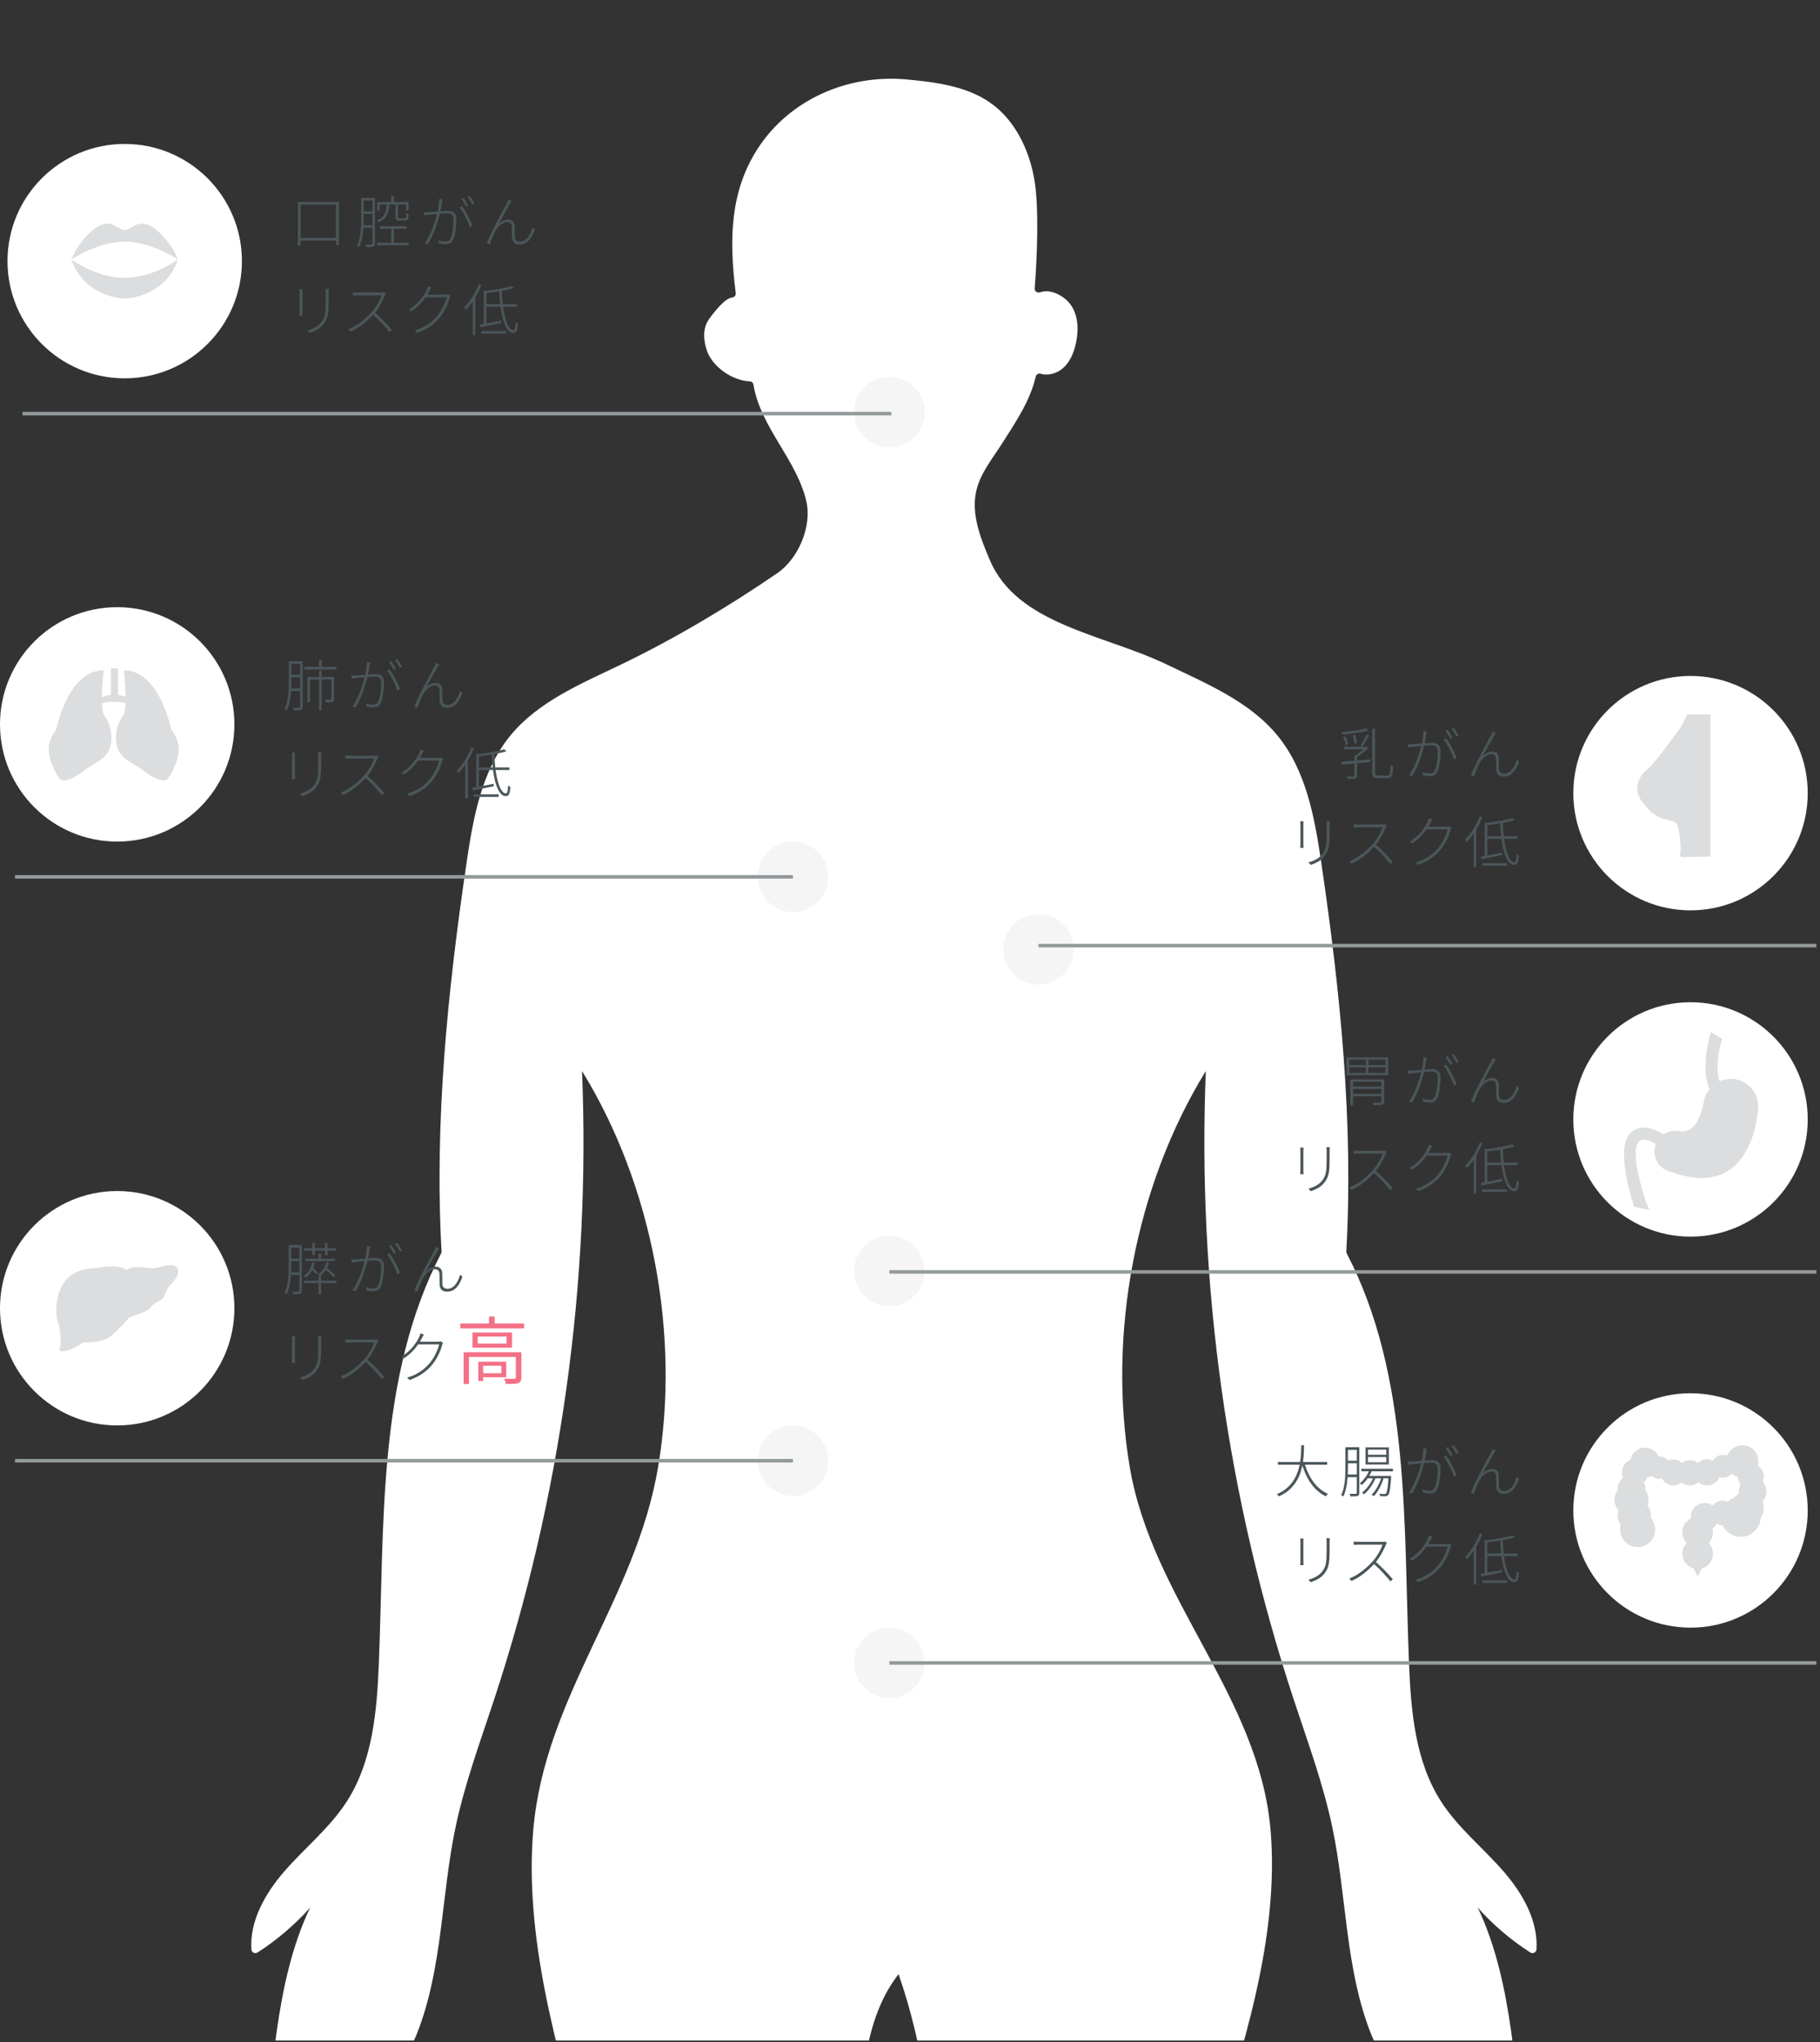 <?xml version="1.0" encoding="UTF-8"?>
<svg id="_レイヤー_1" data-name="レイヤー_1" xmlns="http://www.w3.org/2000/svg" width="516" height="579" xmlns:xlink="http://www.w3.org/1999/xlink" version="1.1" viewBox="0 0 516 579">
  <rect x="0" y="0" width="516" height="579" fill="#333333" stroke="none"/>
  <!-- Generator: Adobe Illustrator 29.0.1, SVG Export Plug-In . SVG Version: 2.1.0 Build 192)  -->
  <defs>
    <style>
      .st0, .st1 {
        fill: none;
      }

      .st2 {
        fill: #f27186;
      }

      .st1 {
        stroke: #939a9c;
        stroke-miterlimit: 10;
      }

      .st3 {
        fill: #fff;
      }

      .st4 {
        fill: #dbddde;
      }

      .st5 {
        fill: #f5f5f5;
      }

      .st6 {
        clip-path: url(#clippath);
      }

      .st7 {
        fill: #4a565a;
      }
    </style>
    <clipPath id="clippath">
      <rect class="st0" y="21.732" width="515.105" height="556.807"/>
    </clipPath>
  </defs>
  <circle class="st3" cx="35.356" cy="74.037" r="33.229"/>
  <circle class="st3" cx="33.229" cy="205.378" r="33.229"/>
  <circle class="st3" cx="479.292" cy="224.877" r="33.229"/>
  <circle class="st3" cx="479.292" cy="317.387" r="33.229"/>
  <circle class="st3" cx="479.292" cy="428.247" r="33.229"/>
  <circle class="st3" cx="33.229" cy="370.914" r="33.229"/>
  <path class="st4" d="M476.264,242.639s.181-.362.241-1.871c.06-1.509-.483-6.399-1.147-7.244-.664-.845-1.087-.543-2.777-1.087-1.69-.543-3.803-.785-7.063-5.192-3.26-4.407.302-8.331,1.751-9.296,1.449-.966,9.578-12.254,9.578-12.254l1.51-3.168h6.574v40.309l-8.137.171-.531-.367Z"/>
  <path class="st4" d="M48.522,206.793s-3.239-16.756-13.432-16.756c0,0,.477,3.916.521,7.506-.02-.01-.044-.021-.064-.028-.485-.122-.982-.318-1.504-.388-.2-.018-.403-.047-.603-.072v-7.57h-1.997v7.583c-.205.017-.416.015-.614.048-.53.048-1.028.238-1.51.373-.158.055-.289.124-.442.183.036-3.621.522-7.634.522-7.634-10.195,0-13.435,16.756-13.435,16.756,0,0-2.134,2.371-2.134,5.691s2.609,8.614,3.871,8.771c1.265.159,3.636-.792,6.483-3.003,2.845-2.215,6.874-3.082,7.35-7.903.474-4.821-2.134-7.746-2.134-7.746-.304-.724-.45-1.898-.502-3.24.28-.06.562-.122.858-.175.856-.123,1.76-.247,2.668-.208.456-.041.904.048,1.355.06.445.06.886.117,1.313.177.173.04.331.069.501.108-.053,1.359-.199,2.544-.503,3.277,0,0-2.609,2.925-2.135,7.746.475,4.821,4.506,5.688,7.35,7.903,2.844,2.211,5.217,3.162,6.479,3.003,1.265-.158,3.873-5.452,3.873-8.771s-2.136-5.691-2.136-5.691Z"/>
  <path class="st4" d="M35.809,360.04s-1.329-1.063-4.13-.999c-2.793.068-3.329.399-4.593.499-1.27.102-6.196.104-8.857,3.964-2.666,3.867-2.734,9.725-1.535,12.056,0,0,1.136,5.529.07,6.861,0,0,.062,2.53,6.859-1.801,0,0,5.062.133,7.324-1.463,2.266-1.598,5.73-5.66,5.73-5.66,0,0,5.46-1.741,5.86-2.639.401-.894,2.799-2.225,3.266-2.357.463-.135,1.528-3.066,2.196-3.864.664-.8,3.326-3.064,2.264-5.061-1.063-1.998-5.192-.065-6.859,0-1.664.066-5.199-1.068-7.595.465Z"/>
  <path class="st4" d="M499.642,425.734c.733-.717,1.195-1.713,1.195-2.818,0-1.062-.427-2.024-1.109-2.732.209-.461.329-.968.329-1.5,0-1.299-.678-2.438-1.697-3.09.116-.405.198-.824.198-1.267,0-2.532-2.052-4.585-4.586-4.585-1.961,0-3.623,1.239-4.277,2.971-.377-.154-.786-.241-1.218-.241-1.208,0-2.255.673-2.813,1.651-.507-.258-1.066-.416-1.672-.416-1.024,0-1.951.412-2.622,1.082-.618-.502-1.393-.817-2.25-.817-.841,0-1.605.302-2.216.786-.648-.585-1.503-.95-2.445-.95-.543,0-1.052.121-1.514.333-.584-.734-1.473-1.216-2.484-1.216-.074,0-.146.019-.216.025-.665-1.468-2.135-2.494-3.849-2.494-2.07,0-3.786,1.489-4.15,3.454-1.394.546-2.388,1.9-2.388,3.491,0,.573.137,1.11.368,1.593-.966.724-1.604,1.871-1.604,3.17,0,.078.02.148.025.224-.565.789-.901,1.745-.901,2.787,0,1.169.435,2.228,1.13,3.063-.153.46-.255.937-.255,1.447,0,1.021.333,1.96.883,2.733-.102.395-.172.806-.172,1.231,0,2.748,2.232,4.977,4.977,4.977s4.978-2.229,4.978-4.977c0-1.287-.5-2.447-1.297-3.328.027-.208.065-.417.065-.636,0-1.078-.38-2.064-.993-2.861.187-.515.308-1.067.308-1.649,0-1.01-.312-1.947-.843-2.721.005-.097.032-.191.032-.291,0-.701-.199-1.346-.518-1.919.447-.384.81-.855,1.039-1.403.431-.07.836-.208,1.213-.403.568.531,1.325.864,2.166.864.267,0,.521-.041.768-.106.619,1.162,1.823,1.962,3.229,1.962.895,0,1.705-.333,2.346-.87.626.536,1.428.87,2.315.87.934,0,1.774-.366,2.412-.947.658.58,1.512.947,2.461.947,1.569,0,2.912-.985,3.459-2.366.325.109.666.184,1.027.184,1.016,0,1.91-.472,2.502-1.201.496.433,1.086.752,1.733.938.005.849.309,1.617.796,2.236-.335.581-.542,1.246-.542,1.966,0,.209.031.404.061.604-.536.299-1.005.694-1.386,1.166-.7.245-1.333.62-1.875,1.098-.429-.191-.901-.3-1.399-.3-1.135,0-2.136.551-2.765,1.396-.65-.463-1.437-.744-2.295-.744-2.172,0-3.934,1.759-3.934,3.936,0,.144.029.283.041.424-1.441.708-2.448,2.182-2.448,3.899,0,1.192.484,2.273,1.261,3.057-.777.785-1.261,1.867-1.261,3.058,0,2.021,1.381,3.701,3.245,4.196.058.149.151.298.217.454.288.799.782,1.593.782,1.593h.226s.496-.795.784-1.593c.066-.156.157-.304.219-.454,1.866-.495,3.245-2.175,3.245-4.196,0-1.191-.482-2.272-1.259-3.058.777-.784,1.259-1.865,1.259-3.057,0-.378-.065-.732-.154-1.079.498-.346.905-.802,1.196-1.333.489.261,1.043.428,1.641.428h0c.899,1.953,2.86,3.318,5.153,3.318,3.017,0,5.461-2.358,5.657-5.325.552-.771.881-1.716.881-2.742,0-.686-.154-1.337-.415-1.927Z"/>
  <path class="st4" d="M498.334,315.134c.823-4.209-1.918-8.289-6.127-9.112-1.648-.322-3.265-.083-4.681.562-1.655-4.948.706-11.976.736-12.065l-3.185-1.882c-.158.45-3.143,10.049-.376,16.152-.77.952-1.351,2.08-1.602,3.366-1.435,7.337-3.942,8.95-7.009,8.54-1.623-.317-3.22.071-4.479.943-1.598-1.026-3.676-2.024-5.741-1.956-1.483.056-2.797.659-3.794,1.755-4.227,4.628,1.06,20.376,1.27,20.711l4.316.909c-.974-1.519-5.905-16.302-3.066-19.324.387-.416.815-.619,1.391-.642,1.061-.041,2.356.546,3.497,1.243-.126.325-.237.66-.307,1.016-.624,3.19,1.458,6.287,4.651,6.912,23.114,8.517,24.507-17.128,24.507-17.128Z"/>
  <g class="st6">
    <path class="st3" d="M263.322,599.93c2.572,33.22,5.144,66.439,7.716,99.659,1.019,13.168,2.039,26.406.899,39.564-.766,8.847-2.505,17.608-2.815,26.483-.309,8.855.809,17.689,1.783,26.495,5.841,52.849,6.543,106.747,2.054,159.729,2.097,3.73.45,8.34.297,12.617-.3,8.365,5.252,15.669,10.521,22.174,3.07,3.791,6.141,7.581,9.212,11.372,1.396,1.723,2.82,3.473,4.661,4.709,4.883,3.28,11.363,2.233,17.127,1.06,5.407-1.101,10.969-2.265,15.553-5.339,4.583-3.074,7.999-8.565,6.96-13.985-.741-3.861-3.517-6.964-6.189-9.848-4.71-5.082-10.972-8.287-13.735-14.641-7.088-16.305-7.585-34.792-5.249-52.416,2.336-17.625,7.356-34.768,10.952-52.18,7.271-35.204,8.686-71.611,4.169-107.274-1.781-14.056-4.478-28.032-5.004-42.191-2.235-60.064,43.011-127.027,38.001-186.923-3.175-37.965-33.59-65.482-39.93-103.048-6.341-37.566,1.588-79.843,21.563-112.284-2.44,60.145,6.013,120.716,24.826,177.895,3.997,12.148,8.468,24.186,11.08,36.705,4.053,19.431,3.618,39.94,10.932,58.392,1.938,4.891,5.365,9.308,10.624,9.447.183,3.212.449,6.653,2.463,9.161,2.013,2.509,5.589,1.908,7.421-.736,1.707,2.173,4.855,3.082,7.457,2.153,2.602-.929,4.254-3.727,4.2-6.489,3.151.7,6.282-1.878,7.36-4.921,1.078-3.043.632-6.388.173-9.583-1.698-11.823-4.281-24.085-9.455-34.852,4.364,4.899,9.401,9.198,14.922,12.742.703.452,1.685-.007,1.741-.841.539-8.094-3.942-15.957-9.341-22.161-5.799-6.663-12.847-12.3-17.646-19.717-7.371-11.393-8.592-25.591-9.144-39.149-1.605-39.409.51-81.359-17.661-116.347-.088-.171-.13-.361-.119-.553,2.048-36.756-1.713-73.602-7.067-110.026-1.874-12.747-4.222-26.112-12.345-36.112-7.935-9.768-20.121-14.795-31.459-20.256-17.983-8.662-42.405-11.257-50.199-29.633-2.663-6.279-5.38-13.095-3.813-19.733,1.161-4.916,4.512-8.96,7.226-13.22,3.784-5.938,8.034-12.175,9.597-19.031.145-.638.771-1.029,1.397-.839,2.138.65,4.659-.091,6.367-1.609,2.021-1.796,3.077-4.45,3.649-7.093.829-3.836.664-8.184-1.799-11.24-1.975-2.451-5.66-4.134-8.34-3.151-.795.291-1.629-.255-1.562-1.099.704-8.928,1.244-23.14-.105-30.9-1.474-8.481-5.499-16.873-12.565-21.79-6.835-4.757-15.781-5.82-23.647-6.548-16.672-1.542-33.306,5.692-42.331,19.795-7.719,12.062-8.031,25.554-6.113,40.773.081.646-.386,1.207-1.035,1.263-2.049.175-5.154,4.181-6.594,6.207-1.796,2.528-1.533,6.006-.513,8.935,1.566,4.499,7.208,8.429,12.082,8.62.55.021.994.39,1.082.932.974,6.028,4.127,11.508,7.288,16.761,3.127,5.195,6.384,10.493,7.725,16.381,1.608,7.06-2.302,16.242-8.278,20.33-13.997,9.578-29.081,18.561-44.291,25.888-11.338,5.461-23.524,10.488-31.459,20.256-8.124,10-10.472,23.365-12.346,36.112-5.354,36.423-9.114,73.269-7.067,110.026.011.192-.031.383-.119.553-18.171,34.988-16.056,76.939-17.661,116.347-.552,13.558-1.773,27.757-9.144,39.149-4.798,7.417-11.847,13.053-17.646,19.717-5.399,6.205-9.881,14.067-9.341,22.161.055.834,1.037,1.293,1.74.841,5.521-3.544,10.557-7.843,14.922-12.742-5.173,10.766-7.756,23.028-9.455,34.852-.459,3.195-.904,6.54.173,9.583,1.078,3.043,4.209,5.621,7.36,4.921-.054,2.763,1.597,5.561,4.2,6.489,2.603.929,5.751.019,7.458-2.153,1.833,2.644,5.407,3.245,7.421.736,2.013-2.508,2.28-5.949,2.463-9.161,5.259-.139,8.686-4.556,10.624-9.447,7.314-18.452,6.879-38.961,10.933-58.392,2.611-12.518,7.083-24.557,11.079-36.705,18.814-57.179,27.267-117.75,24.827-177.895,19.974,32.441,27.903,74.718,21.563,112.284-6.34,37.566-32.227,65.084-35.403,103.048-5.01,59.897,35.708,126.859,33.474,186.923-.527,14.159-3.224,28.135-5.004,42.191-4.518,35.663-3.103,72.07,4.168,107.274,3.596,17.411,8.617,34.555,10.952,52.18,2.336,17.625,1.84,36.112-5.249,52.416-2.763,6.355-9.025,9.559-13.735,14.641-2.672,2.884-5.449,5.987-6.189,9.848-1.039,5.42,2.377,10.911,6.96,13.985,4.583,3.074,10.145,4.237,15.553,5.339,5.764,1.174,12.243,2.22,17.127-1.06,1.841-1.236,3.265-2.986,4.661-4.709,3.071-3.791,6.141-7.581,9.212-11.372,5.268-6.504,10.82-13.809,10.52-22.174-.153-4.276-1.8-8.886.297-12.617-4.489-52.981-3.787-106.879,2.054-159.729.973-8.806,2.091-17.64,1.782-26.495-.31-8.875-2.048-17.636-2.815-26.483-1.14-13.158-.12-26.396.899-39.564,2.572-33.22,5.144-66.439,7.715-99.659,1.091-14.083,2.513-29.062,11.188-40.21,4.342,12.432,7.557,27.081,8.574,40.21Z"/>
  </g>
  <g>
    <path class="st7" d="M84.45,57.255h11.616v12.256h-.815v-11.487h-10v11.6h-.801v-12.368ZM84.786,67.415h11.104v.8h-11.104v-.8Z"/>
    <path class="st7" d="M102.403,56.119h.704v5.712c0,.619-.014,1.283-.04,1.992-.027.709-.086,1.43-.177,2.16s-.221,1.445-.392,2.144c-.171.699-.395,1.341-.672,1.928-.043-.042-.102-.088-.176-.136-.075-.048-.152-.093-.232-.136-.08-.043-.152-.075-.216-.096.277-.565.496-1.181.656-1.848.159-.666.279-1.349.359-2.048.08-.698.131-1.387.152-2.064s.032-1.309.032-1.896v-5.712ZM102.707,63.847h3.248v.736h-3.248v-.736ZM102.739,59.943h3.199v.72h-3.199v-.72ZM102.755,56.119h3.264v.736h-3.264v-.736ZM105.602,56.119h.704v12.896c0,.256-.037.453-.111.592-.075.138-.198.24-.368.304-.171.064-.411.106-.72.128-.31.021-.736.026-1.28.016-.011-.096-.043-.213-.097-.352-.053-.139-.106-.262-.159-.368.416.011.778.016,1.088.016s.517-.005.624-.016c.106-.011.187-.037.24-.08.053-.042.079-.117.079-.224v-12.912ZM109.651,57.847h.72c-.032.683-.109,1.293-.232,1.832-.122.539-.296,1.019-.52,1.44-.225.421-.528.79-.912,1.104-.384.315-.869.579-1.456.792-.043-.085-.109-.181-.2-.288-.091-.106-.173-.192-.248-.256.544-.192.992-.426,1.344-.704.353-.277.633-.605.841-.984s.359-.811.456-1.296c.096-.485.165-1.032.208-1.64ZM106.915,68.823h8.976v.72h-8.976v-.72ZM106.947,57.255h8.88v2.496h-.704v-1.776h-7.472v1.776h-.704v-2.496ZM107.682,64.151h7.584v.72h-7.584v-.72ZM110.899,55.511h.783v2.192h-.783v-2.192ZM110.915,64.471h.768v4.704h-.768v-4.704ZM112.131,57.831h.72v3.68c0,.15.029.248.088.296.059.048.189.072.393.072h1.424c.128,0,.222-.032.28-.096.059-.064.099-.2.12-.408.021-.208.037-.525.048-.952.085.075.191.136.32.185.128.048.245.088.352.12-.021.48-.064.854-.128,1.12-.064.267-.168.451-.312.552-.144.101-.338.151-.584.151h-1.567c-.299,0-.534-.029-.704-.088-.171-.059-.288-.162-.353-.312-.063-.149-.096-.363-.096-.641v-3.68Z"/>
    <path class="st7" d="M120.146,60.151c.224.011.435.016.632.016s.408-.005.632-.016c.234-.011.542-.029.92-.056.379-.027.79-.059,1.232-.096.442-.037.886-.074,1.328-.112s.848-.069,1.216-.096c.368-.026.648-.04.84-.04.438,0,.838.064,1.2.192s.658.371.888.728c.229.357.345.883.345,1.576,0,.64-.032,1.32-.097,2.04-.063.72-.162,1.408-.296,2.064s-.317,1.198-.552,1.624c-.234.523-.536.864-.904,1.024s-.786.24-1.256.24c-.299,0-.621-.027-.968-.08-.347-.054-.643-.107-.888-.16l-.129-.88c.235.075.473.136.713.184.239.048.469.083.688.104s.402.032.552.032c.32,0,.608-.051.864-.152s.475-.35.656-.744c.191-.405.347-.896.464-1.472.117-.576.208-1.187.271-1.832.064-.646.097-1.272.097-1.88,0-.533-.078-.934-.232-1.2s-.365-.448-.632-.544c-.267-.096-.576-.144-.928-.144-.288,0-.672.019-1.152.056-.479.037-.994.083-1.544.136-.55.054-1.059.104-1.528.152-.469.048-.832.083-1.088.104-.16.011-.359.032-.6.064-.24.032-.456.063-.648.096l-.096-.928ZM125.474,56.503c-.011.107-.026.222-.048.344s-.048.248-.08.376c-.021.16-.062.416-.12.768-.059.352-.123.733-.192,1.144-.069.411-.146.803-.231,1.176-.118.448-.254.947-.408,1.496s-.331,1.13-.528,1.744c-.197.614-.424,1.24-.68,1.88s-.539,1.283-.848,1.928c-.31.646-.656,1.277-1.04,1.896l-.832-.336c.352-.469.685-1.005,1-1.608.314-.603.604-1.232.872-1.888.267-.656.509-1.301.728-1.936s.405-1.224.561-1.769c.154-.544.274-1.013.359-1.408.149-.586.274-1.229.376-1.928.102-.698.157-1.357.168-1.976l.944.096ZM130.978,58.487c.256.31.525.704.808,1.184.283.48.565.987.849,1.521.282.533.541,1.051.775,1.552.234.501.422.938.561,1.312l-.769.384c-.128-.395-.299-.846-.512-1.353-.214-.506-.459-1.026-.736-1.56s-.56-1.035-.848-1.504c-.288-.47-.57-.859-.848-1.168l.72-.368ZM131.442,56.103c.139.182.285.403.44.664.154.261.314.528.479.8.165.271.307.52.424.744l-.64.288c-.096-.213-.222-.456-.376-.728s-.314-.541-.48-.808c-.165-.266-.322-.496-.472-.688l.624-.272ZM133.122,55.511c.149.192.31.419.48.681.171.261.339.525.504.792s.302.506.408.72l-.64.288c-.182-.362-.393-.747-.633-1.152-.239-.405-.482-.757-.728-1.056l.607-.272Z"/>
    <path class="st7" d="M145.075,56.999c-.054.085-.128.2-.224.344-.097.145-.192.296-.288.456-.16.267-.376.638-.648,1.112-.271.475-.562.989-.872,1.544s-.61,1.104-.903,1.648c-.294.544-.547,1.019-.761,1.424.438-.448.891-.773,1.36-.977.47-.202.917-.304,1.344-.304.502,0,.926.155,1.272.464.347.31.53.773.552,1.392.011.363.019.728.024,1.096.005.368.008.728.008,1.08s.005.667.016.944c.021.458.171.79.448.992.277.203.608.304.992.304.512,0,.965-.13,1.359-.392.395-.261.741-.6,1.04-1.016s.544-.854.736-1.312c.192-.458.336-.88.432-1.264l.673.544c-.278.832-.614,1.565-1.009,2.2s-.863,1.136-1.407,1.504-1.189.552-1.937.552c-.555,0-.983-.104-1.288-.312-.304-.208-.515-.459-.632-.752s-.182-.579-.192-.856c-.011-.331-.019-.675-.023-1.032-.006-.357-.008-.72-.008-1.088s-.011-.723-.032-1.063c-.011-.384-.131-.688-.36-.912-.229-.224-.547-.336-.952-.336-.458,0-.911.136-1.359.408s-.851.614-1.208,1.024c-.357.411-.648.824-.872,1.24-.128.234-.267.522-.416.864s-.296.691-.44,1.048c-.144.357-.27.693-.376,1.008s-.187.562-.239.744l-.864-.304c.191-.544.445-1.163.76-1.856s.661-1.424,1.04-2.192c.379-.768.766-1.53,1.16-2.288s.771-1.469,1.128-2.136c.357-.666.675-1.253.952-1.76s.49-.888.64-1.144c.096-.181.182-.352.256-.512.075-.16.145-.33.208-.512l.912.384Z"/>
    <path class="st7" d="M85.794,82.015c-.011.128-.021.307-.031.536-.011.229-.017.419-.017.568v5.312c0,.203.006.408.017.616.01.208.021.376.031.504h-.943c.021-.117.037-.277.048-.479s.016-.421.016-.656v-5.296c0-.139-.005-.325-.016-.56-.011-.234-.027-.416-.048-.544h.943ZM93.234,81.903c-.011.181-.021.376-.032.584s-.016.429-.016.664v2.256c0,1.014-.027,1.869-.08,2.568-.054.699-.145,1.283-.272,1.752s-.29.883-.487,1.24c-.198.358-.44.712-.729,1.064-.331.427-.715.792-1.152,1.096-.438.304-.883.555-1.336.752s-.877.365-1.271.504l-.672-.704c.693-.192,1.376-.461,2.048-.808s1.259-.813,1.76-1.4c.288-.352.522-.709.704-1.072.182-.363.317-.773.408-1.232.09-.458.151-.994.184-1.608.032-.613.048-1.336.048-2.168v-2.24c0-.235-.005-.456-.016-.664s-.026-.403-.048-.584h.96Z"/>
    <path class="st7" d="M109.411,83.247c-.043.054-.094.136-.152.248s-.104.206-.136.28c-.214.533-.486,1.123-.816,1.768-.331.646-.698,1.277-1.104,1.896-.406.618-.822,1.162-1.248,1.632-.598.65-1.24,1.282-1.929,1.896-.688.614-1.416,1.182-2.184,1.704-.769.523-1.584.976-2.448,1.36l-.64-.688c.864-.341,1.688-.765,2.472-1.271s1.525-1.069,2.224-1.688c.699-.618,1.337-1.242,1.912-1.872.374-.426.75-.917,1.128-1.472.379-.555.721-1.125,1.024-1.712s.525-1.12.664-1.6h-6.704c-.171,0-.365.005-.584.016s-.413.021-.584.032-.267.016-.288.016v-.944c.032,0,.134.005.304.016.171.011.363.024.576.04.214.016.405.023.576.023h6.48c.213,0,.396-.008.552-.023.154-.016.28-.04.376-.072l.528.416ZM106.163,88.527c.447.373.9.778,1.359,1.216s.909.883,1.353,1.336c.442.454.853.891,1.231,1.312s.712.803,1,1.144l-.688.608c-.385-.491-.84-1.032-1.368-1.624s-1.091-1.189-1.688-1.792c-.597-.603-1.189-1.155-1.775-1.656l.576-.544Z"/>
    <path class="st7" d="M122.291,81.487c-.097.16-.192.336-.288.528s-.182.357-.256.496c-.288.555-.659,1.166-1.112,1.832-.453.667-1.008,1.339-1.664,2.017-.656.677-1.442,1.314-2.36,1.912l-.703-.528c.682-.395,1.301-.837,1.855-1.328.555-.49,1.04-.989,1.456-1.496.416-.506.771-.997,1.064-1.472.293-.475.52-.894.68-1.256.063-.107.133-.265.208-.473.074-.208.128-.397.16-.567l.96.336ZM127.73,83.823c-.053.096-.104.213-.151.352-.048.139-.088.251-.12.336-.139.576-.344,1.187-.616,1.832-.272.646-.595,1.294-.968,1.944-.374.65-.8,1.264-1.28,1.84-.704.854-1.56,1.64-2.568,2.36-1.008.72-2.259,1.352-3.752,1.896l-.72-.688c.917-.256,1.76-.587,2.528-.992.768-.405,1.475-.866,2.12-1.384.645-.518,1.213-1.069,1.704-1.656.447-.533.853-1.114,1.216-1.744.362-.629.674-1.256.936-1.88s.451-1.208.568-1.752h-6.24l.368-.752h5.424c.192,0,.357-.011.496-.032.139-.021.25-.053.336-.096l.72.416Z"/>
    <path class="st7" d="M135.762,80.575l.735.224c-.352.896-.763,1.776-1.231,2.641-.47.863-.974,1.674-1.513,2.432-.538.758-1.096,1.43-1.672,2.016-.032-.053-.074-.125-.128-.216-.054-.09-.112-.184-.176-.28-.064-.096-.123-.166-.176-.208.554-.544,1.088-1.168,1.6-1.872.512-.704.989-1.461,1.432-2.272.443-.811.819-1.632,1.129-2.464ZM134.034,84.527l.72-.736.017.016v11.216h-.736v-10.496ZM136.034,92.031c.768-.139,1.69-.31,2.768-.512,1.078-.203,2.177-.416,3.297-.64l.031.688c-1.034.224-2.071.442-3.111.656s-1.966.4-2.776.56l-.208-.752ZM136.466,93.871h7.04v.72h-7.04v-.72ZM137.154,82.271l.752.24v9.632h-.752v-9.872ZM145.074,81.087l.64.592c-.683.213-1.478.411-2.384.592-.906.182-1.855.344-2.848.488-.992.145-1.952.27-2.88.376-.011-.085-.04-.189-.088-.312-.049-.123-.1-.232-.152-.328.683-.074,1.384-.163,2.104-.264.721-.102,1.427-.216,2.12-.344.693-.128,1.342-.258,1.944-.392.603-.133,1.117-.27,1.544-.408ZM137.538,86.239h9.008v.736h-9.008v-.736ZM141.538,82.287h.784c.011,1.323.077,2.56.2,3.712.122,1.152.285,2.197.487,3.136.203.939.44,1.742.713,2.408.271.667.564,1.179.88,1.536.314.357.632.536.952.536.202,0,.349-.171.439-.512s.152-.917.185-1.728c.085.075.191.149.319.224s.24.133.336.176c-.043.65-.111,1.168-.208,1.552-.096.384-.231.656-.408.816-.176.16-.413.24-.712.24-.469,0-.901-.202-1.296-.607s-.752-.977-1.071-1.712c-.32-.736-.593-1.61-.816-2.624-.224-1.014-.402-2.123-.536-3.328-.134-1.206-.216-2.48-.248-3.824Z"/>
  </g>
  <path class="st4" d="M232.005,0"/>
  <g>
    <path class="st4" d="M41.251,63.515c-3.172-.604-3.931,1.662-5.895,1.662s-2.723-2.266-5.895-1.662c-3.173.604-7.852,6.19-9.212,10.043,0,0,7.554-5.061,15.107-5.061s15.107,5.061,15.107,5.061c-1.36-3.852-6.039-9.439-9.212-10.043Z"/>
    <path class="st4" d="M35.356,78.769c-8.158,0-15.107-5.212-15.107-5.212,3.777,10.953,15.107,11.104,15.107,11.104,0,0,11.33-.151,15.107-11.104,0,0-6.949,5.212-15.107,5.212Z"/>
  </g>
  <g>
    <path class="st7" d="M81.891,187.461h.72v5.712c0,.619-.016,1.283-.048,1.992-.032.71-.094,1.432-.184,2.168-.091.736-.222,1.453-.393,2.152s-.395,1.341-.672,1.928c-.054-.042-.117-.088-.191-.136-.075-.048-.152-.094-.232-.136s-.152-.075-.216-.096c.288-.576.512-1.195.672-1.856.16-.662.28-1.341.36-2.04s.13-1.387.151-2.064.032-1.31.032-1.896v-5.728ZM82.212,195.189h3.248v.736h-3.248v-.736ZM82.227,187.461h3.264v.736h-3.264v-.736ZM82.243,191.285h3.2v.72h-3.2v-.72ZM85.107,187.461h.72v12.896c0,.245-.037.44-.111.584-.075.144-.197.248-.368.312s-.413.104-.729.12c-.314.016-.743.024-1.287.024-.011-.064-.03-.139-.057-.224-.026-.085-.059-.176-.096-.272-.037-.096-.077-.176-.12-.24.427.011.797.016,1.112.016s.52-.005.616-.016c.117-.011.199-.035.247-.072.049-.038.072-.115.072-.232v-12.896ZM86.307,189.077h9.072v.736h-9.072v-.736ZM87.139,191.941h7.136v.736h-6.399v6.4h-.736v-7.136ZM90.435,187.029h.768v2.464h-.768v-2.464ZM90.451,190.181h.736v11.232h-.736v-11.232ZM93.939,191.941h.752v6.192c0,.224-.029.405-.088.544s-.179.24-.36.304c-.159.064-.397.104-.712.12-.314.016-.701.024-1.159.024-.011-.118-.043-.246-.097-.384s-.111-.267-.176-.384c.405.011.749.016,1.032.016s.477-.005.584-.016c.096-.011.157-.029.184-.056.026-.026.04-.088.04-.184v-6.176Z"/>
    <path class="st7" d="M99.62,191.493c.224.011.435.016.632.016s.408-.005.632-.016c.234-.01.542-.029.92-.056.379-.027.79-.059,1.232-.096.442-.037.886-.075,1.328-.112.442-.038.848-.069,1.216-.096.368-.026.648-.04.84-.04.438,0,.838.064,1.2.192s.658.371.888.728c.229.357.345.883.345,1.576,0,.64-.032,1.32-.097,2.04-.063.72-.162,1.408-.296,2.064-.134.656-.317,1.197-.552,1.624-.234.522-.536.864-.904,1.024s-.786.24-1.256.24c-.299,0-.621-.026-.968-.08-.347-.054-.643-.107-.888-.16l-.129-.88c.235.075.473.136.713.184.239.048.469.083.688.104.219.022.402.032.552.032.32,0,.608-.05.864-.152s.475-.35.656-.744c.191-.405.347-.896.464-1.472.117-.576.208-1.187.271-1.832.064-.645.097-1.272.097-1.88,0-.533-.078-.933-.232-1.2s-.365-.448-.632-.544c-.267-.096-.576-.144-.928-.144-.288,0-.672.019-1.152.056-.479.038-.994.083-1.544.136s-1.059.104-1.528.152c-.469.048-.832.083-1.088.104-.16.011-.359.032-.6.064-.24.032-.456.064-.648.096l-.096-.928ZM104.948,187.845c-.011.107-.026.222-.048.344s-.048.248-.08.376c-.021.16-.062.416-.12.768-.059.352-.123.733-.192,1.144-.069.411-.146.803-.231,1.176-.118.448-.254.947-.408,1.496s-.331,1.13-.528,1.744c-.197.614-.424,1.24-.68,1.88-.256.64-.539,1.283-.848,1.928-.31.646-.656,1.277-1.04,1.896l-.832-.336c.352-.469.685-1.005,1-1.608.314-.603.604-1.232.872-1.888.267-.656.509-1.301.728-1.936.219-.634.405-1.224.561-1.768.154-.544.274-1.013.359-1.408.149-.586.274-1.229.376-1.928.102-.698.157-1.357.168-1.976l.944.096ZM110.452,189.828c.256.31.525.704.808,1.184.283.48.565.987.849,1.52.282.534.541,1.051.775,1.552s.422.938.561,1.312l-.769.384c-.128-.395-.299-.845-.512-1.352-.214-.506-.459-1.026-.736-1.56-.277-.533-.56-1.034-.848-1.504-.288-.469-.57-.858-.848-1.168l.72-.368ZM110.916,187.445c.139.182.285.403.44.664.154.261.314.528.479.8s.307.52.424.744l-.64.288c-.096-.213-.222-.456-.376-.728s-.314-.542-.48-.808c-.165-.267-.322-.496-.472-.688l.624-.272ZM112.595,186.852c.149.192.31.419.48.68.171.262.339.525.504.792s.302.507.408.72l-.64.288c-.182-.363-.393-.747-.633-1.152-.239-.405-.482-.757-.728-1.056l.607-.272Z"/>
    <path class="st7" d="M124.548,188.341c-.054.085-.128.2-.224.344-.097.144-.192.296-.288.456-.16.267-.376.638-.648,1.112-.271.475-.562.989-.872,1.544s-.61,1.104-.903,1.648c-.294.544-.547,1.019-.761,1.424.438-.448.891-.773,1.36-.976.47-.202.917-.304,1.344-.304.502,0,.926.155,1.272.464.347.31.53.773.552,1.392.011.363.019.728.024,1.096.005.368.008.728.008,1.08s.005.667.016.944c.021.458.171.79.448.992.277.203.608.304.992.304.512,0,.965-.13,1.359-.392.395-.261.741-.6,1.04-1.016s.544-.853.736-1.312c.192-.458.336-.88.432-1.264l.673.544c-.278.832-.614,1.565-1.009,2.2-.395.635-.863,1.136-1.407,1.504-.544.368-1.189.552-1.937.552-.555,0-.983-.104-1.288-.312-.304-.208-.515-.458-.632-.752s-.182-.579-.192-.856c-.011-.331-.019-.675-.023-1.032-.006-.357-.008-.72-.008-1.088s-.011-.723-.032-1.064c-.011-.384-.131-.688-.36-.912-.229-.224-.547-.336-.952-.336-.458,0-.911.136-1.359.408s-.851.613-1.208,1.024-.648.824-.872,1.24c-.128.235-.267.523-.416.864s-.296.691-.44,1.048c-.144.357-.27.693-.376,1.008-.106.314-.187.562-.239.744l-.864-.304c.191-.544.445-1.163.76-1.856s.661-1.424,1.04-2.192.766-1.53,1.16-2.288.771-1.469,1.128-2.136c.357-.667.675-1.253.952-1.76.277-.507.49-.888.64-1.144.096-.182.182-.352.256-.512.075-.16.145-.331.208-.512l.912.384Z"/>
    <path class="st7" d="M83.667,213.357c-.011.128-.021.307-.031.536-.011.229-.017.419-.017.568v5.312c0,.203.006.408.017.616.01.208.021.376.031.504h-.943c.021-.117.037-.277.048-.48.011-.202.016-.421.016-.656v-5.296c0-.139-.005-.325-.016-.56-.011-.234-.027-.416-.048-.544h.943ZM91.107,213.244c-.011.182-.021.376-.032.584s-.016.43-.016.664v2.256c0,1.014-.027,1.87-.08,2.568-.054.699-.145,1.283-.272,1.752s-.29.883-.487,1.24c-.198.358-.44.712-.729,1.064-.331.427-.715.792-1.152,1.096s-.883.555-1.336.752-.877.365-1.271.504l-.672-.704c.693-.192,1.376-.461,2.048-.808s1.259-.813,1.76-1.4c.288-.352.522-.709.704-1.072.182-.362.317-.773.408-1.232.09-.458.151-.995.184-1.608s.048-1.336.048-2.168v-2.24c0-.234-.005-.456-.016-.664s-.026-.402-.048-.584h.96Z"/>
    <path class="st7" d="M107.284,214.589c-.043.053-.094.136-.152.248-.059.112-.104.206-.136.28-.214.534-.486,1.123-.816,1.768-.331.646-.698,1.277-1.104,1.896-.406.619-.822,1.163-1.248,1.632-.598.651-1.24,1.283-1.929,1.896-.688.614-1.416,1.182-2.184,1.704-.769.523-1.584.976-2.448,1.36l-.64-.688c.864-.341,1.688-.765,2.472-1.272.784-.506,1.525-1.069,2.224-1.688.699-.618,1.337-1.242,1.912-1.872.374-.426.75-.917,1.128-1.472.379-.555.721-1.125,1.024-1.712.304-.587.525-1.12.664-1.6h-6.704c-.171,0-.365.005-.584.016s-.413.021-.584.032c-.171.011-.267.016-.288.016v-.944c.032,0,.134.005.304.016.171.011.363.024.576.04.214.016.405.024.576.024h6.48c.213,0,.396-.008.552-.024.154-.016.28-.04.376-.072l.528.416ZM104.036,219.869c.447.374.9.779,1.359,1.216s.909.882,1.353,1.336c.442.454.853.891,1.231,1.312s.712.803,1,1.144l-.688.608c-.385-.491-.84-1.032-1.368-1.624-.528-.592-1.091-1.189-1.688-1.792-.597-.603-1.189-1.155-1.775-1.656l.576-.544Z"/>
    <path class="st7" d="M120.164,212.828c-.097.16-.192.336-.288.528-.096.192-.182.357-.256.496-.288.555-.659,1.166-1.112,1.832-.453.667-1.008,1.339-1.664,2.016-.656.678-1.442,1.315-2.36,1.912l-.703-.528c.682-.395,1.301-.837,1.855-1.328s1.04-.989,1.456-1.496c.416-.506.771-.997,1.064-1.472.293-.474.52-.893.68-1.256.063-.106.133-.264.208-.472.074-.208.128-.397.16-.568l.96.336ZM125.603,215.164c-.053.096-.104.214-.151.352-.048.139-.088.251-.12.336-.139.576-.344,1.187-.616,1.832-.272.646-.595,1.293-.968,1.944-.374.65-.8,1.264-1.28,1.84-.704.854-1.56,1.64-2.568,2.36-1.008.72-2.259,1.352-3.752,1.896l-.72-.688c.917-.256,1.76-.586,2.528-.992.768-.405,1.475-.867,2.12-1.384.645-.517,1.213-1.069,1.704-1.656.447-.533.853-1.115,1.216-1.744.362-.629.674-1.256.936-1.88s.451-1.208.568-1.752h-6.24l.368-.752h5.424c.192,0,.357-.011.496-.032.139-.021.25-.053.336-.096l.72.416Z"/>
    <path class="st7" d="M133.635,211.917l.735.224c-.352.896-.763,1.776-1.231,2.64-.47.864-.974,1.675-1.513,2.432-.538.757-1.096,1.429-1.672,2.016-.032-.054-.074-.125-.128-.216-.054-.09-.112-.184-.176-.28-.064-.096-.123-.166-.176-.208.554-.544,1.088-1.168,1.6-1.872s.989-1.461,1.432-2.272c.443-.811.819-1.632,1.129-2.464ZM131.907,215.869l.72-.736.017.016v11.216h-.736v-10.496ZM133.907,223.372c.768-.138,1.69-.309,2.768-.512,1.078-.203,2.177-.416,3.297-.64l.031.688c-1.034.224-2.071.443-3.111.656s-1.966.4-2.776.56l-.208-.752ZM134.339,225.213h7.04v.72h-7.04v-.72ZM135.027,213.613l.752.24v9.632h-.752v-9.872ZM142.947,212.429l.64.592c-.683.213-1.478.411-2.384.592-.906.182-1.855.344-2.848.488s-1.952.27-2.88.376c-.011-.085-.04-.189-.088-.312-.049-.122-.1-.232-.152-.328.683-.075,1.384-.163,2.104-.264.721-.101,1.427-.216,2.12-.344.693-.128,1.342-.259,1.944-.392s1.117-.27,1.544-.408ZM135.411,217.58h9.008v.736h-9.008v-.736ZM139.411,213.629h.784c.011,1.323.077,2.56.2,3.712.122,1.152.285,2.197.487,3.136.203.939.44,1.742.713,2.408.271.667.564,1.179.88,1.536.314.357.632.536.952.536.202,0,.349-.17.439-.512s.152-.917.185-1.728c.085.075.191.149.319.224s.24.133.336.176c-.043.651-.111,1.168-.208,1.552-.096.384-.231.656-.408.816-.176.16-.413.24-.712.24-.469,0-.901-.203-1.296-.608s-.752-.976-1.071-1.712c-.32-.736-.593-1.61-.816-2.624-.224-1.013-.402-2.123-.536-3.328-.134-1.205-.216-2.48-.248-3.824Z"/>
  </g>
  <g>
    <path class="st7" d="M380.31,215.983c.672-.053,1.448-.117,2.328-.192s1.821-.157,2.824-.248c1.002-.091,2.005-.179,3.008-.264v.768c-.971.085-1.944.176-2.92.272-.977.096-1.901.184-2.776.264-.875.08-1.664.152-2.368.216l-.096-.816ZM387.446,206.431l.496.64c-.448.16-.966.302-1.552.424-.587.123-1.214.232-1.88.328-.667.096-1.339.179-2.017.248-.677.069-1.325.125-1.943.168-.011-.096-.04-.205-.088-.328-.049-.123-.094-.232-.137-.328.608-.053,1.246-.118,1.912-.192.667-.074,1.323-.16,1.968-.256.646-.096,1.248-.205,1.809-.328.56-.123,1.037-.248,1.432-.376ZM380.791,208.943l.64-.176c.191.352.36.744.504,1.176s.237.803.28,1.112l-.688.192c-.043-.309-.134-.68-.271-1.112-.139-.432-.294-.829-.464-1.192ZM381.014,211.727h6.24v.72h-6.24v-.72ZM383.974,214.111h.768v5.76c0,.256-.034.448-.104.576s-.2.229-.393.304c-.191.064-.464.098-.815.104-.353.005-.795.008-1.328.008-.011-.107-.046-.227-.104-.36-.06-.134-.12-.253-.185-.36.47.011.872.016,1.208.016s.568-.005.696-.016c.117-.011.189-.035.216-.072.026-.038.04-.104.04-.2v-5.76ZM383.558,208.447l.656-.112c.117.384.221.797.312,1.24.091.443.142.824.152,1.144l-.704.128c-.011-.32-.056-.704-.136-1.152-.08-.448-.174-.864-.28-1.248ZM386.999,211.727h.191l.192-.048.527.4c-.288.32-.624.643-1.008.968-.384.326-.775.626-1.176.904-.4.278-.787.523-1.16.736-.054-.064-.125-.139-.216-.224s-.168-.149-.232-.192c.331-.203.675-.438,1.032-.704s.701-.546,1.032-.84c.33-.293.603-.573.816-.84v-.16ZM387.463,208.255l.72.32c-.277.501-.59,1.03-.937,1.584-.347.555-.669,1.035-.968,1.44l-.592-.272c.213-.277.43-.597.648-.96.218-.362.426-.73.624-1.104.197-.373.365-.709.504-1.008ZM389.047,206.607h.783v12.32c0,.406.057.669.169.792.111.123.354.184.728.184h2.608c.256,0,.445-.085.567-.256.123-.171.205-.48.248-.928.043-.448.08-1.077.112-1.888.063.042.141.09.231.144.091.054.179.099.265.136.085.038.16.062.224.072-.032.864-.091,1.547-.176,2.048-.086.501-.237.858-.456,1.072s-.547.32-.984.32h-2.672c-.427,0-.76-.048-1-.144-.24-.096-.408-.27-.504-.52s-.144-.605-.144-1.064v-12.288Z"/>
    <path class="st7" d="M399.174,210.991c.224.011.435.016.632.016s.408-.005.632-.016c.234-.01.541-.029.92-.056.379-.027.789-.059,1.232-.096.442-.037.886-.075,1.327-.112.443-.038.848-.069,1.217-.096.367-.026.648-.04.84-.04.438,0,.838.064,1.199.192.363.128.658.371.889.728.229.357.344.883.344,1.576,0,.64-.031,1.32-.096,2.04-.064.72-.162,1.408-.297,2.064-.133.656-.316,1.197-.551,1.624-.234.522-.537.864-.904,1.024-.369.16-.787.24-1.256.24-.299,0-.621-.026-.969-.08-.346-.054-.643-.107-.887-.16l-.129-.88c.234.075.473.136.713.184.238.048.469.083.688.104.219.022.402.032.551.032.32,0,.609-.05.865-.152s.475-.35.656-.744c.191-.405.346-.896.463-1.472.117-.576.209-1.187.271-1.832.064-.645.098-1.272.098-1.88,0-.533-.078-.933-.232-1.2s-.365-.448-.633-.544c-.266-.096-.576-.144-.928-.144-.287,0-.672.019-1.152.056-.479.038-.994.083-1.543.136-.55.053-1.059.104-1.528.152s-.832.083-1.088.104c-.16.011-.36.032-.6.064-.24.032-.456.064-.648.096l-.096-.928ZM404.502,207.343c-.01.107-.025.222-.047.344s-.049.248-.08.376c-.021.16-.062.416-.121.768-.059.352-.123.733-.191,1.144-.07.411-.146.803-.232,1.176-.117.448-.254.947-.408,1.496s-.33,1.13-.527,1.744c-.197.614-.424,1.24-.68,1.88-.256.64-.539,1.283-.849,1.928-.31.646-.655,1.277-1.04,1.896l-.832-.336c.353-.469.686-1.005,1-1.608.315-.603.605-1.232.872-1.888.267-.656.51-1.301.729-1.936.219-.634.405-1.224.56-1.768.155-.544.274-1.013.359-1.408.15-.586.275-1.229.377-1.928.102-.698.156-1.357.168-1.976l.943.096ZM410.006,209.327c.256.31.525.704.809,1.184s.564.987.848,1.52c.283.534.541,1.051.775,1.552s.422.938.561,1.312l-.768.384c-.129-.395-.299-.845-.512-1.352-.215-.506-.459-1.026-.736-1.56-.277-.533-.561-1.034-.848-1.504-.289-.469-.57-.858-.848-1.168l.719-.368ZM410.47,206.943c.139.182.285.403.439.664s.314.528.48.8c.164.272.307.52.424.744l-.641.288c-.096-.213-.221-.456-.375-.728s-.314-.542-.48-.808-.322-.496-.473-.688l.625-.272ZM412.15,206.351c.148.192.309.419.48.68.17.262.338.525.504.792.164.267.301.507.408.72l-.641.288c-.182-.363-.393-.747-.633-1.152-.238-.405-.482-.757-.727-1.056l.607-.272Z"/>
    <path class="st7" d="M424.102,207.839c-.054.085-.128.2-.224.344-.097.144-.192.296-.288.456-.16.267-.376.638-.648,1.112-.271.475-.562.989-.872,1.544s-.61,1.104-.903,1.648c-.294.544-.547,1.019-.761,1.424.438-.448.891-.773,1.36-.976.47-.202.917-.304,1.344-.304.502,0,.926.155,1.272.464.347.31.53.773.552,1.392.011.363.019.728.024,1.096.005.368.008.728.008,1.08s.005.667.016.944c.021.458.171.79.448.992.277.203.608.304.992.304.512,0,.965-.13,1.359-.392.395-.261.741-.6,1.04-1.016s.544-.853.736-1.312c.192-.458.336-.88.432-1.264l.673.544c-.278.832-.614,1.565-1.009,2.2-.395.635-.863,1.136-1.407,1.504-.544.368-1.189.552-1.937.552-.555,0-.983-.104-1.288-.312-.304-.208-.515-.458-.632-.752s-.182-.579-.192-.856c-.011-.331-.019-.675-.023-1.032-.006-.357-.008-.72-.008-1.088s-.011-.723-.032-1.064c-.011-.384-.131-.688-.36-.912-.229-.224-.547-.336-.952-.336-.458,0-.911.136-1.359.408s-.851.613-1.208,1.024-.648.824-.872,1.24c-.128.235-.267.523-.416.864s-.296.691-.44,1.048c-.144.357-.27.693-.376,1.008-.106.314-.187.562-.239.744l-.864-.304c.191-.544.445-1.163.76-1.856s.661-1.424,1.04-2.192.766-1.53,1.16-2.288.771-1.469,1.128-2.136c.357-.667.675-1.253.952-1.76.277-.507.49-.888.64-1.144.096-.182.182-.352.256-.512.075-.16.145-.331.208-.512l.912.384Z"/>
    <path class="st7" d="M369.575,232.855c-.011.128-.021.307-.032.536-.011.229-.017.419-.017.568v5.312c0,.203.006.408.017.616s.021.376.032.504h-.944c.021-.117.037-.277.048-.48.011-.202.016-.421.016-.656v-5.296c0-.139-.005-.325-.016-.56-.011-.234-.026-.416-.048-.544h.944ZM377.014,232.743c-.011.182-.021.376-.032.584s-.016.43-.016.664v2.256c0,1.014-.026,1.87-.08,2.568s-.144,1.283-.272,1.752c-.128.469-.29.883-.487,1.24-.197.358-.44.712-.729,1.064-.33.427-.715.792-1.151,1.096-.438.304-.883.555-1.336.752-.454.197-.878.365-1.272.504l-.672-.704c.693-.192,1.376-.461,2.048-.808s1.259-.813,1.76-1.4c.288-.352.522-.709.704-1.072.182-.362.317-.773.408-1.232s.152-.995.184-1.608c.032-.613.049-1.336.049-2.168v-2.24c0-.234-.006-.456-.017-.664s-.026-.402-.048-.584h.96Z"/>
    <path class="st7" d="M393.19,234.087c-.043.053-.093.136-.151.248-.06.112-.104.206-.137.28-.213.534-.485,1.123-.815,1.768-.331.646-.699,1.277-1.104,1.896s-.821,1.163-1.248,1.632c-.598.651-1.239,1.283-1.928,1.896-.688.614-1.416,1.182-2.184,1.704-.769.523-1.584.976-2.448,1.36l-.64-.688c.863-.341,1.688-.765,2.472-1.272.784-.506,1.525-1.069,2.224-1.688.698-.618,1.336-1.242,1.912-1.872.373-.426.749-.917,1.128-1.472s.72-1.125,1.024-1.712c.304-.587.525-1.12.664-1.6h-6.704c-.171,0-.365.005-.584.016s-.414.021-.584.032c-.171.011-.267.016-.288.016v-.944c.032,0,.133.005.304.016.171.011.362.024.576.04.213.016.405.024.576.024h6.479c.214,0,.397-.008.553-.024.154-.016.279-.04.376-.072l.527.416ZM389.942,239.367c.448.374.901.779,1.36,1.216.458.438.909.882,1.352,1.336.443.454.854.891,1.232,1.312s.712.803,1,1.144l-.688.608c-.384-.491-.84-1.032-1.367-1.624-.528-.592-1.091-1.189-1.688-1.792s-1.189-1.155-1.776-1.656l.576-.544Z"/>
    <path class="st7" d="M406.07,232.327c-.096.16-.191.336-.287.528-.096.192-.182.357-.256.496-.289.555-.66,1.166-1.113,1.832-.453.667-1.008,1.339-1.663,2.016-.656.678-1.443,1.315-2.36,1.912l-.704-.528c.683-.395,1.302-.837,1.856-1.328s1.04-.989,1.455-1.496c.416-.506.771-.997,1.064-1.472.293-.474.52-.893.68-1.256.064-.106.133-.264.209-.472.074-.208.127-.397.16-.568l.959.336ZM411.509,234.663c-.053.096-.104.214-.15.352-.049.139-.088.251-.121.336-.139.576-.344,1.187-.615,1.832-.273.646-.596,1.293-.969,1.944-.373.65-.799,1.264-1.279,1.84-.705.854-1.561,1.64-2.568,2.36-1.008.72-2.259,1.352-3.752,1.896l-.72-.688c.917-.256,1.76-.586,2.528-.992.768-.405,1.475-.867,2.119-1.384.645-.517,1.213-1.069,1.705-1.656.447-.533.852-1.115,1.215-1.744s.674-1.256.936-1.88.451-1.208.568-1.752h-6.24l.369-.752h5.424c.191,0,.357-.011.496-.032.139-.021.25-.053.336-.096l.719.416Z"/>
    <path class="st7" d="M419.542,231.415l.735.224c-.352.896-.763,1.776-1.231,2.64-.47.864-.974,1.675-1.513,2.432-.538.757-1.096,1.429-1.672,2.016-.032-.054-.074-.125-.128-.216-.054-.09-.112-.184-.176-.28-.064-.096-.123-.166-.176-.208.554-.544,1.088-1.168,1.6-1.872s.989-1.461,1.432-2.272c.443-.811.819-1.632,1.129-2.464ZM417.813,235.367l.72-.736.017.016v11.216h-.736v-10.496ZM419.813,242.871c.768-.138,1.69-.309,2.768-.512,1.078-.203,2.177-.416,3.297-.64l.031.688c-1.034.224-2.071.443-3.111.656s-1.966.4-2.776.56l-.208-.752ZM420.245,244.711h7.04v.72h-7.04v-.72ZM420.933,233.111l.752.24v9.632h-.752v-9.872ZM428.853,231.927l.64.592c-.683.213-1.478.411-2.384.592-.906.182-1.855.344-2.848.488s-1.952.27-2.88.376c-.011-.085-.04-.189-.088-.312-.049-.122-.1-.232-.152-.328.683-.075,1.384-.163,2.104-.264.721-.101,1.427-.216,2.12-.344.693-.128,1.342-.259,1.944-.392s1.117-.27,1.544-.408ZM421.317,237.079h9.008v.736h-9.008v-.736ZM425.317,233.127h.784c.011,1.323.077,2.56.2,3.712.122,1.152.285,2.197.487,3.136.203.939.44,1.742.713,2.408.271.667.564,1.179.88,1.536.314.357.632.536.952.536.202,0,.349-.17.439-.512s.152-.917.185-1.728c.085.075.191.149.319.224s.24.133.336.176c-.043.651-.111,1.168-.208,1.552-.096.384-.231.656-.408.816-.176.16-.413.24-.712.24-.469,0-.901-.203-1.296-.608s-.752-.976-1.071-1.712c-.32-.736-.593-1.61-.816-2.624-.224-1.013-.402-2.123-.536-3.328-.134-1.205-.216-2.48-.248-3.824Z"/>
  </g>
  <g>
    <path class="st7" d="M381.751,299.79h11.823v5.056h-11.823v-5.056ZM382.518,300.43v1.552h10.272v-1.552h-10.272ZM382.518,302.606v1.584h10.272v-1.584h-10.272ZM382.839,306.03h9.12v.672h-8.353v6.72h-.768v-7.392ZM383.27,308.078h8.752v.64h-8.752v-.64ZM383.27,310.141h8.752v.672h-8.752v-.672ZM387.222,299.95h.752v4.607h-.752v-4.607ZM391.671,306.03h.752v6.319c0,.246-.038.435-.112.568-.075.133-.214.227-.416.28-.203.063-.504.104-.904.12-.399.016-.92.024-1.56.024-.021-.106-.062-.224-.12-.352-.059-.128-.115-.24-.168-.336.352,0,.677.002.976.008.299.005.555.005.769,0,.213-.006.362-.008.448-.008.128-.011.216-.038.264-.08.048-.043.072-.118.072-.225v-6.319Z"/>
    <path class="st7" d="M399.174,303.502c.224.011.435.016.632.016s.408-.005.632-.016c.234-.011.541-.029.92-.056.379-.027.789-.059,1.232-.097.442-.037.886-.074,1.327-.111.443-.038.848-.069,1.217-.097.367-.026.648-.04.84-.04.438,0,.838.064,1.199.192.363.128.658.371.889.728.229.357.344.883.344,1.576,0,.641-.031,1.32-.096,2.04-.064.72-.162,1.408-.297,2.064-.133.656-.316,1.197-.551,1.624-.234.522-.537.864-.904,1.023-.369.16-.787.24-1.256.24-.299,0-.621-.026-.969-.08-.346-.053-.643-.106-.887-.16l-.129-.88c.234.075.473.136.713.184.238.048.469.083.688.104s.402.032.551.032c.32,0,.609-.051.865-.152.256-.101.475-.349.656-.744.191-.405.346-.896.463-1.472s.209-1.187.271-1.832c.064-.646.098-1.272.098-1.88,0-.533-.078-.934-.232-1.2s-.365-.448-.633-.544c-.266-.096-.576-.144-.928-.144-.287,0-.672.019-1.152.056-.479.038-.994.083-1.543.136-.55.054-1.059.104-1.528.152s-.832.083-1.088.104c-.16.011-.36.032-.6.064-.24.032-.456.064-.648.096l-.096-.928ZM404.502,299.854c-.01.107-.025.221-.047.344-.021.122-.049.248-.08.376-.021.16-.062.416-.121.768-.059.352-.123.733-.191,1.144-.07.411-.146.803-.232,1.176-.117.448-.254.946-.408,1.496-.154.549-.33,1.13-.527,1.744-.197.614-.424,1.24-.68,1.88-.256.64-.539,1.282-.849,1.928s-.655,1.277-1.04,1.896l-.832-.336c.353-.469.686-1.005,1-1.608.315-.603.605-1.232.872-1.888s.51-1.301.729-1.936.405-1.224.56-1.768c.155-.544.274-1.013.359-1.408.15-.587.275-1.229.377-1.928s.156-1.357.168-1.976l.943.096ZM410.006,301.838c.256.31.525.704.809,1.184s.564.987.848,1.52.541,1.051.775,1.552c.234.502.422.939.561,1.312l-.768.384c-.129-.395-.299-.846-.512-1.352-.215-.506-.459-1.027-.736-1.56s-.561-1.034-.848-1.504c-.289-.469-.57-.858-.848-1.168l.719-.368ZM410.47,299.454c.139.182.285.402.439.664.154.261.314.528.48.8.164.272.307.52.424.744l-.641.288c-.096-.214-.221-.456-.375-.729-.154-.271-.314-.541-.48-.808s-.322-.496-.473-.688l.625-.271ZM412.15,298.862c.148.192.309.419.48.68.17.262.338.525.504.792.164.267.301.507.408.72l-.641.288c-.182-.362-.393-.746-.633-1.152-.238-.405-.482-.757-.727-1.056l.607-.272Z"/>
    <path class="st7" d="M424.102,300.349c-.054.086-.128.2-.224.344-.097.144-.192.296-.288.456-.16.267-.376.637-.648,1.112-.271.475-.562.99-.872,1.544-.31.555-.61,1.104-.903,1.648-.294.544-.547,1.019-.761,1.424.438-.448.891-.773,1.36-.976s.917-.304,1.344-.304c.502,0,.926.155,1.272.464s.53.773.552,1.392c.011.362.019.728.024,1.096.005.368.008.728.008,1.08s.005.667.016.944c.021.458.171.789.448.992s.608.304.992.304c.512,0,.965-.131,1.359-.392s.741-.6,1.04-1.016.544-.854.736-1.312.336-.88.432-1.264l.673.544c-.278.832-.614,1.565-1.009,2.2s-.863,1.136-1.407,1.504-1.189.552-1.937.552c-.555,0-.983-.104-1.288-.312-.304-.208-.515-.458-.632-.752s-.182-.579-.192-.856c-.011-.33-.019-.674-.023-1.032-.006-.357-.008-.72-.008-1.088s-.011-.723-.032-1.064c-.011-.384-.131-.688-.36-.912-.229-.224-.547-.336-.952-.336-.458,0-.911.136-1.359.408-.448.271-.851.613-1.208,1.023-.357.411-.648.824-.872,1.24-.128.235-.267.522-.416.864-.149.341-.296.69-.44,1.048-.144.357-.27.693-.376,1.008s-.187.562-.239.744l-.864-.304c.191-.544.445-1.163.76-1.856s.661-1.424,1.04-2.192.766-1.531,1.16-2.288c.395-.758.771-1.47,1.128-2.136s.675-1.253.952-1.76c.277-.506.49-.888.64-1.144.096-.182.182-.353.256-.512.075-.16.145-.331.208-.512l.912.384Z"/>
    <path class="st7" d="M369.575,325.366c-.011.128-.021.307-.032.536-.011.229-.017.418-.017.568v5.312c0,.202.006.408.017.616s.021.376.032.504h-.944c.021-.117.037-.277.048-.48.011-.202.016-.421.016-.656v-5.296c0-.138-.005-.325-.016-.56s-.026-.416-.048-.544h.944ZM377.014,325.254c-.011.182-.021.376-.032.584s-.016.43-.016.664v2.256c0,1.014-.026,1.87-.08,2.568-.054.698-.144,1.282-.272,1.752-.128.469-.29.883-.487,1.24-.197.358-.44.712-.729,1.064-.33.427-.715.792-1.151,1.096-.438.304-.883.555-1.336.752-.454.197-.878.365-1.272.504l-.672-.704c.693-.192,1.376-.462,2.048-.809.672-.346,1.259-.813,1.76-1.399.288-.353.522-.709.704-1.072.182-.362.317-.773.408-1.232.091-.458.152-.994.184-1.607.032-.613.049-1.336.049-2.168v-2.24c0-.234-.006-.456-.017-.664s-.026-.402-.048-.584h.96Z"/>
    <path class="st7" d="M393.19,326.598c-.043.054-.093.136-.151.248-.06.112-.104.206-.137.28-.213.533-.485,1.123-.815,1.768-.331.645-.699,1.277-1.104,1.896s-.821,1.163-1.248,1.632c-.598.651-1.239,1.283-1.928,1.896-.688.614-1.416,1.182-2.184,1.704-.769.523-1.584.976-2.448,1.36l-.64-.688c.863-.341,1.688-.765,2.472-1.272.784-.506,1.525-1.069,2.224-1.688s1.336-1.243,1.912-1.872c.373-.426.749-.917,1.128-1.472.379-.554.72-1.125,1.024-1.712.304-.586.525-1.12.664-1.6h-6.704c-.171,0-.365.005-.584.016-.219.011-.414.021-.584.032-.171.011-.267.016-.288.016v-.943c.032,0,.133.005.304.016s.362.024.576.04c.213.016.405.024.576.024h6.479c.214,0,.397-.008.553-.024.154-.016.279-.04.376-.072l.527.416ZM389.942,331.878c.448.374.901.779,1.36,1.216.458.438.909.883,1.352,1.336.443.454.854.891,1.232,1.312.379.421.712.803,1,1.144l-.688.608c-.384-.491-.84-1.032-1.367-1.624-.528-.592-1.091-1.189-1.688-1.792s-1.189-1.155-1.776-1.656l.576-.544Z"/>
    <path class="st7" d="M406.07,324.838c-.096.16-.191.336-.287.528-.096.191-.182.357-.256.496-.289.555-.66,1.166-1.113,1.832s-1.008,1.339-1.663,2.016c-.656.678-1.443,1.314-2.36,1.912l-.704-.528c.683-.395,1.302-.837,1.856-1.328.555-.49,1.04-.989,1.455-1.496.416-.506.771-.998,1.064-1.472s.52-.893.68-1.256c.064-.106.133-.264.209-.472.074-.208.127-.397.16-.568l.959.336ZM411.509,327.174c-.053.096-.104.214-.15.352-.049.139-.088.25-.121.336-.139.576-.344,1.187-.615,1.832-.273.646-.596,1.293-.969,1.944-.373.651-.799,1.264-1.279,1.84-.705.854-1.561,1.64-2.568,2.36s-2.259,1.352-3.752,1.896l-.72-.688c.917-.256,1.76-.586,2.528-.992.768-.405,1.475-.866,2.119-1.384s1.213-1.069,1.705-1.656c.447-.533.852-1.114,1.215-1.744s.674-1.256.936-1.88.451-1.208.568-1.752h-6.24l.369-.752h5.424c.191,0,.357-.01.496-.032.139-.021.25-.053.336-.096l.719.416Z"/>
    <path class="st7" d="M419.542,323.926l.735.224c-.352.896-.763,1.776-1.231,2.64-.47.864-.974,1.675-1.513,2.432-.538.758-1.096,1.43-1.672,2.017-.032-.054-.074-.125-.128-.216-.054-.09-.112-.184-.176-.28-.064-.096-.123-.166-.176-.208.554-.544,1.088-1.168,1.6-1.872s.989-1.461,1.432-2.272c.443-.811.819-1.632,1.129-2.464ZM417.813,327.878l.72-.736.017.017v11.216h-.736v-10.496ZM419.813,335.382c.768-.139,1.69-.309,2.768-.512,1.078-.203,2.177-.416,3.297-.64l.031.688c-1.034.224-2.071.442-3.111.656-1.04.213-1.966.399-2.776.56l-.208-.752ZM420.245,337.222h7.04v.72h-7.04v-.72ZM420.933,325.622l.752.24v9.632h-.752v-9.872ZM428.853,324.438l.64.592c-.683.213-1.478.41-2.384.592s-1.855.344-2.848.488-1.952.27-2.88.376c-.011-.085-.04-.189-.088-.312-.049-.122-.1-.232-.152-.328.683-.074,1.384-.162,2.104-.264.721-.102,1.427-.216,2.12-.344.693-.128,1.342-.259,1.944-.393.603-.133,1.117-.269,1.544-.408ZM421.317,329.59h9.008v.736h-9.008v-.736ZM425.317,325.638h.784c.011,1.323.077,2.561.2,3.712.122,1.152.285,2.198.487,3.136.203.939.44,1.742.713,2.408.271.667.564,1.179.88,1.536.314.357.632.536.952.536.202,0,.349-.17.439-.512s.152-.917.185-1.729c.085.075.191.15.319.225.128.074.24.133.336.176-.043.65-.111,1.168-.208,1.552-.096.384-.231.656-.408.816-.176.16-.413.24-.712.24-.469,0-.901-.203-1.296-.608s-.752-.976-1.071-1.712c-.32-.736-.593-1.61-.816-2.624s-.402-2.123-.536-3.328c-.134-1.205-.216-2.48-.248-3.824Z"/>
  </g>
  <g>
    <path class="st7" d="M368.919,409.753h.815c-.011.629-.034,1.35-.071,2.16-.038.811-.12,1.669-.248,2.576-.128.907-.336,1.827-.624,2.76-.288.934-.694,1.832-1.217,2.696-.522.864-1.189,1.669-2,2.416s-1.808,1.376-2.991,1.888c-.064-.096-.152-.203-.265-.32-.111-.117-.222-.213-.328-.288,1.163-.501,2.142-1.106,2.937-1.816.794-.709,1.445-1.482,1.952-2.32.506-.837.898-1.704,1.176-2.6s.475-1.781.592-2.656.192-1.696.225-2.464c.031-.768.048-1.445.048-2.032ZM362.31,414.505h13.968v.768h-13.968v-.768ZM369.846,414.809c.373,1.323.869,2.56,1.488,3.712.618,1.152,1.359,2.157,2.224,3.016.864.858,1.84,1.528,2.928,2.008-.063.053-.131.123-.199.208-.07.085-.14.17-.208.256-.07.085-.126.166-.169.24-1.119-.534-2.119-1.256-3-2.168-.88-.912-1.634-1.968-2.264-3.168-.629-1.2-1.146-2.504-1.552-3.912l.752-.192Z"/>
    <path class="st7" d="M381.446,410.329h.721v5.712c0,.619-.017,1.283-.049,1.992-.031.71-.093,1.432-.184,2.168-.091.736-.222,1.453-.392,2.152-.171.699-.396,1.341-.673,1.928-.053-.042-.117-.088-.191-.136-.075-.048-.152-.094-.232-.136s-.151-.075-.216-.096c.288-.576.512-1.195.672-1.856.16-.662.28-1.341.36-2.04s.13-1.387.151-2.064.032-1.31.032-1.896v-5.728ZM381.766,418.057h3.248v.736h-3.248v-.736ZM381.782,410.329h3.265v.736h-3.265v-.736ZM381.799,414.153h3.2v.72h-3.2v-.72ZM384.662,410.329h.721v12.896c0,.245-.038.44-.112.584-.075.144-.197.248-.368.312s-.413.104-.728.12c-.315.016-.744.024-1.288.024-.011-.064-.029-.139-.057-.224-.026-.085-.059-.176-.096-.272-.037-.096-.077-.176-.12-.24.427.011.798.016,1.112.016s.52-.005.616-.016c.117-.011.2-.035.248-.072.048-.038.071-.115.071-.232v-12.896ZM388.262,416.761l.704.176c-.331.811-.75,1.573-1.256,2.288-.507.714-1.038,1.317-1.593,1.808-.053-.042-.114-.09-.184-.144-.069-.054-.144-.112-.224-.176s-.147-.112-.2-.144c.565-.469,1.093-1.037,1.584-1.704.49-.667.88-1.368,1.168-2.104ZM385.942,416.425h8.992v.72h-8.992v-.72ZM389.463,418.665l.56.304c-.214.576-.499,1.16-.855,1.752-.358.592-.747,1.147-1.168,1.664-.422.518-.852.947-1.288,1.288-.064-.085-.147-.171-.248-.256-.102-.085-.206-.16-.312-.224.427-.309.854-.712,1.28-1.208s.818-1.035,1.176-1.616c.357-.582.643-1.149.856-1.704ZM387.142,410.361h6.624v4.864h-6.624v-4.864ZM387.526,418.457h6.433v.688h-6.433v-.688ZM387.862,411.001v1.456h5.168v-1.456h-5.168ZM387.862,413.098v1.472h5.168v-1.472h-5.168ZM391.718,418.682l.576.304c-.16.619-.39,1.259-.688,1.92-.299.662-.63,1.28-.992,1.856-.362.576-.741,1.056-1.136,1.44-.064-.075-.154-.152-.272-.232-.117-.08-.234-.141-.352-.184.405-.363.792-.824,1.16-1.384s.701-1.168,1-1.824c.299-.656.533-1.288.704-1.896ZM393.686,418.457h.752c-.011.192-.021.32-.032.384-.074,1.131-.151,2.04-.231,2.728s-.171,1.208-.272,1.56-.216.603-.344.752c-.117.128-.237.213-.36.256-.122.042-.274.069-.456.08-.159.011-.373.013-.64.008-.267-.006-.544-.019-.832-.04,0-.096-.016-.208-.048-.336-.032-.128-.08-.24-.145-.336.32.032.608.051.864.056s.438.008.544.008c.117,0,.211-.008.28-.024.069-.016.131-.062.184-.136.106-.107.2-.331.28-.672s.16-.845.24-1.512c.08-.667.151-1.544.216-2.632v-.144Z"/>
    <path class="st7" d="M399.174,414.361c.224.011.435.016.632.016s.408-.005.632-.016c.234-.01.541-.029.92-.056.379-.027.789-.059,1.232-.096.442-.037.886-.075,1.327-.112.443-.038.848-.069,1.217-.096.367-.026.648-.04.84-.04.438,0,.838.064,1.199.192.363.128.658.371.889.728.229.357.344.883.344,1.576,0,.64-.031,1.32-.096,2.04-.064.72-.162,1.408-.297,2.064-.133.656-.316,1.197-.551,1.624-.234.522-.537.864-.904,1.024-.369.16-.787.24-1.256.24-.299,0-.621-.026-.969-.08-.346-.054-.643-.107-.887-.16l-.129-.88c.234.075.473.136.713.184.238.048.469.083.688.104.219.022.402.032.551.032.32,0,.609-.05.865-.152s.475-.35.656-.744c.191-.405.346-.896.463-1.472.117-.576.209-1.187.271-1.832.064-.645.098-1.272.098-1.88,0-.533-.078-.933-.232-1.2s-.365-.448-.633-.544c-.266-.096-.576-.144-.928-.144-.287,0-.672.019-1.152.056-.479.038-.994.083-1.543.136-.55.053-1.059.104-1.528.152s-.832.083-1.088.104c-.16.011-.36.032-.6.064-.24.032-.456.064-.648.096l-.096-.928ZM404.502,410.713c-.01.107-.025.222-.047.344s-.049.248-.08.376c-.021.16-.062.416-.121.768-.059.352-.123.733-.191,1.144-.07.411-.146.803-.232,1.176-.117.448-.254.947-.408,1.496s-.33,1.13-.527,1.744c-.197.614-.424,1.24-.68,1.88-.256.64-.539,1.283-.849,1.928-.31.646-.655,1.277-1.04,1.896l-.832-.336c.353-.469.686-1.005,1-1.608.315-.603.605-1.232.872-1.888.267-.656.51-1.301.729-1.936.219-.634.405-1.224.56-1.768.155-.544.274-1.013.359-1.408.15-.586.275-1.229.377-1.928.102-.698.156-1.357.168-1.976l.943.096ZM410.006,412.697c.256.31.525.704.809,1.184s.564.987.848,1.52c.283.534.541,1.051.775,1.552s.422.938.561,1.312l-.768.384c-.129-.395-.299-.845-.512-1.352-.215-.506-.459-1.026-.736-1.56-.277-.533-.561-1.034-.848-1.504-.289-.469-.57-.858-.848-1.168l.719-.368ZM410.47,410.313c.139.182.285.403.439.664s.314.528.48.8c.164.272.307.52.424.744l-.641.288c-.096-.213-.221-.456-.375-.728s-.314-.542-.48-.808-.322-.496-.473-.688l.625-.272ZM412.15,409.721c.148.192.309.419.48.68.17.262.338.525.504.792.164.267.301.507.408.72l-.641.288c-.182-.363-.393-.747-.633-1.152-.238-.405-.482-.757-.727-1.056l.607-.272Z"/>
    <path class="st7" d="M424.102,411.209c-.054.085-.128.2-.224.344-.097.144-.192.296-.288.456-.16.267-.376.638-.648,1.112-.271.475-.562.989-.872,1.544s-.61,1.104-.903,1.648c-.294.544-.547,1.019-.761,1.424.438-.448.891-.773,1.36-.976.47-.202.917-.304,1.344-.304.502,0,.926.155,1.272.464.347.31.53.773.552,1.392.011.363.019.728.024,1.096.005.368.008.728.008,1.08s.005.667.016.944c.021.458.171.79.448.992.277.203.608.304.992.304.512,0,.965-.13,1.359-.392.395-.261.741-.6,1.04-1.016s.544-.853.736-1.312c.192-.458.336-.88.432-1.264l.673.544c-.278.832-.614,1.565-1.009,2.2-.395.635-.863,1.136-1.407,1.504-.544.368-1.189.552-1.937.552-.555,0-.983-.104-1.288-.312-.304-.208-.515-.458-.632-.752s-.182-.579-.192-.856c-.011-.331-.019-.675-.023-1.032-.006-.357-.008-.72-.008-1.088s-.011-.723-.032-1.064c-.011-.384-.131-.688-.36-.912-.229-.224-.547-.336-.952-.336-.458,0-.911.136-1.359.408s-.851.613-1.208,1.024-.648.824-.872,1.24c-.128.235-.267.523-.416.864s-.296.691-.44,1.048c-.144.357-.27.693-.376,1.008-.106.314-.187.562-.239.744l-.864-.304c.191-.544.445-1.163.76-1.856s.661-1.424,1.04-2.192.766-1.53,1.16-2.288.771-1.469,1.128-2.136c.357-.667.675-1.253.952-1.76.277-.507.49-.888.64-1.144.096-.182.182-.352.256-.512.075-.16.145-.331.208-.512l.912.384Z"/>
    <path class="st7" d="M369.575,436.225c-.011.128-.021.307-.032.536-.011.229-.017.419-.017.568v5.312c0,.203.006.408.017.616s.021.376.032.504h-.944c.021-.117.037-.277.048-.48.011-.202.016-.421.016-.656v-5.296c0-.139-.005-.325-.016-.56-.011-.234-.026-.416-.048-.544h.944ZM377.014,436.113c-.011.182-.021.376-.032.584s-.016.43-.016.664v2.256c0,1.014-.026,1.87-.08,2.568s-.144,1.283-.272,1.752c-.128.469-.29.883-.487,1.24-.197.358-.44.712-.729,1.064-.33.427-.715.792-1.151,1.096-.438.304-.883.555-1.336.752-.454.197-.878.365-1.272.504l-.672-.704c.693-.192,1.376-.461,2.048-.808s1.259-.813,1.76-1.4c.288-.352.522-.709.704-1.072.182-.362.317-.773.408-1.232s.152-.995.184-1.608c.032-.613.049-1.336.049-2.168v-2.24c0-.234-.006-.456-.017-.664s-.026-.402-.048-.584h.96Z"/>
    <path class="st7" d="M393.19,437.457c-.043.053-.093.136-.151.248-.06.112-.104.206-.137.28-.213.534-.485,1.123-.815,1.768-.331.646-.699,1.277-1.104,1.896s-.821,1.163-1.248,1.632c-.598.651-1.239,1.283-1.928,1.896-.688.614-1.416,1.182-2.184,1.704-.769.523-1.584.976-2.448,1.36l-.64-.688c.863-.341,1.688-.765,2.472-1.272.784-.506,1.525-1.069,2.224-1.688.698-.618,1.336-1.242,1.912-1.872.373-.426.749-.917,1.128-1.472s.72-1.125,1.024-1.712c.304-.587.525-1.12.664-1.6h-6.704c-.171,0-.365.005-.584.016s-.414.021-.584.032c-.171.011-.267.016-.288.016v-.944c.032,0,.133.005.304.016.171.011.362.024.576.04.213.016.405.024.576.024h6.479c.214,0,.397-.008.553-.024.154-.016.279-.04.376-.072l.527.416ZM389.942,442.737c.448.374.901.779,1.36,1.216.458.438.909.882,1.352,1.336.443.454.854.891,1.232,1.312s.712.803,1,1.144l-.688.608c-.384-.491-.84-1.032-1.367-1.624-.528-.592-1.091-1.189-1.688-1.792s-1.189-1.155-1.776-1.656l.576-.544Z"/>
    <path class="st7" d="M406.07,435.697c-.096.16-.191.336-.287.528-.096.192-.182.357-.256.496-.289.555-.66,1.166-1.113,1.832-.453.667-1.008,1.339-1.663,2.016-.656.678-1.443,1.315-2.36,1.912l-.704-.528c.683-.395,1.302-.837,1.856-1.328s1.04-.989,1.455-1.496c.416-.506.771-.997,1.064-1.472.293-.474.52-.893.68-1.256.064-.106.133-.264.209-.472.074-.208.127-.397.16-.568l.959.336ZM411.509,438.033c-.053.096-.104.214-.15.352-.049.139-.088.251-.121.336-.139.576-.344,1.187-.615,1.832-.273.646-.596,1.293-.969,1.944-.373.65-.799,1.264-1.279,1.84-.705.854-1.561,1.64-2.568,2.36-1.008.72-2.259,1.352-3.752,1.896l-.72-.688c.917-.256,1.76-.586,2.528-.992.768-.405,1.475-.867,2.119-1.384.645-.517,1.213-1.069,1.705-1.656.447-.533.852-1.115,1.215-1.744s.674-1.256.936-1.88.451-1.208.568-1.752h-6.24l.369-.752h5.424c.191,0,.357-.011.496-.032.139-.021.25-.053.336-.096l.719.416Z"/>
    <path class="st7" d="M419.542,434.786l.735.224c-.352.896-.763,1.776-1.231,2.64-.47.864-.974,1.675-1.513,2.432-.538.757-1.096,1.429-1.672,2.016-.032-.054-.074-.125-.128-.216-.054-.09-.112-.184-.176-.28-.064-.096-.123-.166-.176-.208.554-.544,1.088-1.168,1.6-1.872s.989-1.461,1.432-2.272c.443-.811.819-1.632,1.129-2.464ZM417.813,438.737l.72-.736.017.016v11.216h-.736v-10.496ZM419.813,446.241c.768-.138,1.69-.309,2.768-.512,1.078-.203,2.177-.416,3.297-.64l.031.688c-1.034.224-2.071.443-3.111.656s-1.966.4-2.776.56l-.208-.752ZM420.245,448.081h7.04v.72h-7.04v-.72ZM420.933,436.481l.752.24v9.632h-.752v-9.872ZM428.853,435.297l.64.592c-.683.213-1.478.411-2.384.592-.906.182-1.855.344-2.848.488s-1.952.27-2.88.376c-.011-.085-.04-.189-.088-.312-.049-.122-.1-.232-.152-.328.683-.075,1.384-.163,2.104-.264.721-.101,1.427-.216,2.12-.344.693-.128,1.342-.259,1.944-.392s1.117-.27,1.544-.408ZM421.317,440.449h9.008v.736h-9.008v-.736ZM425.317,436.497h.784c.011,1.323.077,2.56.2,3.712.122,1.152.285,2.197.487,3.136.203.939.44,1.742.713,2.408.271.667.564,1.179.88,1.536.314.357.632.536.952.536.202,0,.349-.17.439-.512s.152-.917.185-1.728c.085.075.191.149.319.224s.24.133.336.176c-.043.651-.111,1.168-.208,1.552-.096.384-.231.656-.408.816-.176.16-.413.24-.712.24-.469,0-.901-.203-1.296-.608s-.752-.976-1.071-1.712c-.32-.736-.593-1.61-.816-2.624-.224-1.013-.402-2.123-.536-3.328-.134-1.205-.216-2.48-.248-3.824Z"/>
  </g>
  <g>
    <path class="st7" d="M81.859,352.996h.704v5.712c0,.619-.011,1.283-.032,1.992s-.077,1.43-.168,2.16-.219,1.445-.384,2.144-.387,1.341-.664,1.928c-.043-.042-.102-.088-.176-.136-.075-.048-.152-.094-.232-.136-.08-.043-.151-.075-.216-.096.267-.565.48-1.181.641-1.848.159-.667.279-1.35.359-2.048.08-.698.128-1.386.145-2.064.016-.677.023-1.309.023-1.896v-5.712ZM82.147,360.724h3.088v.736h-3.088v-.736ZM82.195,356.82h3.008v.72h-3.008v-.72ZM82.212,352.996h3.071v.736h-3.071v-.736ZM84.883,352.996h.704v12.912c0,.245-.035.437-.104.576-.069.138-.184.24-.344.304-.182.064-.427.106-.736.128s-.726.027-1.248.016c-.021-.096-.053-.213-.096-.352s-.096-.261-.16-.368c.405.01.763.016,1.072.016s.512-.005.608-.016c.106-.011.184-.038.231-.08.048-.043.072-.118.072-.224v-12.912ZM86.132,363.092h9.264v.704h-9.264v-.704ZM88.515,357.892l.72.112c-.202.917-.52,1.733-.952,2.448-.432.715-.951,1.307-1.56,1.776-.032-.032-.08-.08-.144-.144-.064-.064-.134-.128-.208-.192-.075-.064-.14-.112-.192-.144.598-.437,1.093-.981,1.488-1.632.395-.65.677-1.392.848-2.224ZM86.212,353.892h9.04v.688h-9.04v-.688ZM86.548,356.868h8.432v.704h-8.432v-.704ZM88.115,359.78l.513-.4c.267.213.541.458.823.736.283.277.51.518.681.72l-.528.464c-.16-.213-.382-.464-.664-.752-.282-.288-.558-.544-.824-.768ZM88.515,352.404h.752v3.44h-.752v-3.44ZM92.548,357.892l.72.128c-.203.832-.536,1.568-1,2.208-.464.64-.995,1.174-1.592,1.6-.032-.042-.08-.096-.145-.16-.063-.064-.133-.128-.208-.192-.074-.064-.144-.117-.208-.16.608-.374,1.12-.851,1.536-1.432s.715-1.245.896-1.992ZM90.292,355.412h.735v1.824h-.735v-1.824ZM90.292,361.828h.735v5.136h-.735v-5.136ZM92.067,359.812l.464-.416c.299.214.605.456.92.728s.616.536.904.792c.288.256.518.486.688.688l-.496.512c-.171-.213-.395-.456-.672-.728-.278-.272-.576-.546-.896-.824-.32-.277-.624-.528-.912-.752ZM92.115,352.404h.736v3.44h-.736v-3.44Z"/>
    <path class="st7" d="M99.62,357.028c.224.011.435.016.632.016s.408-.005.632-.016c.234-.011.542-.029.92-.056.379-.026.79-.059,1.232-.096.442-.037.886-.074,1.328-.112.442-.037.848-.069,1.216-.096.368-.026.648-.04.84-.04.438,0,.838.064,1.2.192s.658.371.888.728.345.883.345,1.576c0,.64-.032,1.32-.097,2.04-.063.72-.162,1.408-.296,2.064-.134.656-.317,1.198-.552,1.624-.234.523-.536.864-.904,1.024-.368.16-.786.24-1.256.24-.299,0-.621-.027-.968-.08s-.643-.107-.888-.16l-.129-.88c.235.075.473.136.713.184.239.048.469.083.688.104s.402.032.552.032c.32,0,.608-.051.864-.152.256-.101.475-.349.656-.744.191-.405.347-.896.464-1.472.117-.576.208-1.187.271-1.832.064-.646.097-1.272.097-1.88,0-.533-.078-.934-.232-1.2s-.365-.448-.632-.544-.576-.144-.928-.144c-.288,0-.672.019-1.152.056-.479.038-.994.083-1.544.136-.55.054-1.059.104-1.528.152-.469.048-.832.083-1.088.104-.16.011-.359.032-.6.064-.24.032-.456.064-.648.096l-.096-.928ZM104.948,353.38c-.011.106-.026.221-.048.344s-.048.248-.08.376c-.021.16-.062.416-.12.768s-.123.733-.192,1.144-.146.803-.231,1.176c-.118.448-.254.947-.408,1.496-.154.55-.331,1.131-.528,1.744s-.424,1.24-.68,1.88-.539,1.283-.848,1.928c-.31.646-.656,1.277-1.04,1.896l-.832-.336c.352-.469.685-1.005,1-1.608.314-.603.604-1.232.872-1.888.267-.656.509-1.301.728-1.936s.405-1.224.561-1.768c.154-.544.274-1.013.359-1.408.149-.586.274-1.229.376-1.928s.157-1.357.168-1.976l.944.096ZM110.452,355.364c.256.31.525.704.808,1.184.283.48.565.987.849,1.52.282.533.541,1.051.775,1.552.234.501.422.939.561,1.312l-.769.384c-.128-.395-.299-.846-.512-1.352-.214-.507-.459-1.027-.736-1.56s-.56-1.035-.848-1.504-.57-.859-.848-1.168l.72-.368ZM110.916,352.98c.139.182.285.403.44.664.154.262.314.528.479.8s.307.52.424.744l-.64.288c-.096-.213-.222-.456-.376-.728s-.314-.541-.48-.808c-.165-.266-.322-.496-.472-.688l.624-.272ZM112.595,352.388c.149.192.31.419.48.68s.339.525.504.792.302.506.408.72l-.64.288c-.182-.362-.393-.747-.633-1.152-.239-.405-.482-.757-.728-1.056l.607-.272Z"/>
    <path class="st7" d="M124.548,353.876c-.054.085-.128.2-.224.344-.097.144-.192.296-.288.456-.16.267-.376.637-.648,1.112-.271.475-.562.99-.872,1.544-.31.555-.61,1.104-.903,1.648-.294.544-.547,1.019-.761,1.424.438-.448.891-.773,1.36-.976s.917-.304,1.344-.304c.502,0,.926.155,1.272.464.347.309.53.773.552,1.392.011.363.019.728.024,1.096.005.368.008.728.008,1.08s.005.667.016.944c.021.459.171.79.448.992s.608.304.992.304c.512,0,.965-.13,1.359-.392.395-.262.741-.6,1.04-1.016s.544-.854.736-1.312.336-.88.432-1.264l.673.544c-.278.832-.614,1.565-1.009,2.2s-.863,1.136-1.407,1.504-1.189.552-1.937.552c-.555,0-.983-.104-1.288-.312-.304-.208-.515-.458-.632-.752-.117-.293-.182-.578-.192-.856-.011-.331-.019-.674-.023-1.032-.006-.357-.008-.72-.008-1.088s-.011-.723-.032-1.064c-.011-.384-.131-.688-.36-.912s-.547-.336-.952-.336c-.458,0-.911.136-1.359.408s-.851.614-1.208,1.024c-.357.411-.648.824-.872,1.24-.128.235-.267.522-.416.864-.149.342-.296.691-.44,1.048-.144.357-.27.693-.376,1.008s-.187.562-.239.744l-.864-.304c.191-.544.445-1.163.76-1.856s.661-1.424,1.04-2.192.766-1.531,1.16-2.288.771-1.469,1.128-2.136.675-1.253.952-1.76c.277-.506.49-.888.64-1.144.096-.181.182-.352.256-.512.075-.16.145-.331.208-.512l.912.384Z"/>
    <path class="st7" d="M83.667,378.892c-.011.128-.021.307-.031.536-.011.229-.017.418-.017.568v5.312c0,.203.006.408.017.616.01.208.021.376.031.504h-.943c.021-.117.037-.277.048-.48s.016-.421.016-.656v-5.296c0-.138-.005-.325-.016-.56-.011-.234-.027-.416-.048-.544h.943ZM91.107,378.78c-.011.181-.021.376-.032.584s-.016.429-.016.664v2.256c0,1.014-.027,1.87-.08,2.568-.054.699-.145,1.283-.272,1.752-.128.47-.29.883-.487,1.24-.198.357-.44.712-.729,1.064-.331.427-.715.792-1.152,1.096-.438.304-.883.555-1.336.752s-.877.365-1.271.504l-.672-.704c.693-.192,1.376-.461,2.048-.808.672-.346,1.259-.813,1.76-1.4.288-.352.522-.709.704-1.072s.317-.773.408-1.232c.09-.458.151-.994.184-1.608.032-.613.048-1.336.048-2.168v-2.24c0-.235-.005-.456-.016-.664s-.026-.403-.048-.584h.96Z"/>
    <path class="st7" d="M107.284,380.124c-.043.054-.094.136-.152.248-.059.112-.104.206-.136.28-.214.533-.486,1.123-.816,1.768-.331.645-.698,1.277-1.104,1.896-.406.619-.822,1.163-1.248,1.632-.598.651-1.24,1.283-1.929,1.896-.688.613-1.416,1.182-2.184,1.704-.769.522-1.584.976-2.448,1.36l-.64-.688c.864-.341,1.688-.765,2.472-1.272.784-.506,1.525-1.069,2.224-1.688.699-.619,1.337-1.243,1.912-1.872.374-.427.75-.917,1.128-1.472.379-.554.721-1.125,1.024-1.712.304-.586.525-1.12.664-1.6h-6.704c-.171,0-.365.006-.584.016-.219.011-.413.021-.584.032s-.267.016-.288.016v-.944c.032,0,.134.005.304.016.171.011.363.024.576.04.214.016.405.024.576.024h6.48c.213,0,.396-.008.552-.024.154-.016.28-.04.376-.072l.528.416ZM104.036,385.404c.447.374.9.779,1.359,1.216.459.438.909.883,1.353,1.336.442.454.853.891,1.231,1.312s.712.803,1,1.144l-.688.608c-.385-.49-.84-1.032-1.368-1.624-.528-.592-1.091-1.189-1.688-1.792-.597-.603-1.189-1.154-1.775-1.656l.576-.544Z"/>
    <path class="st7" d="M120.164,378.364c-.097.16-.192.336-.288.528s-.182.357-.256.496c-.288.555-.659,1.166-1.112,1.832s-1.008,1.339-1.664,2.016-1.442,1.314-2.36,1.912l-.703-.528c.682-.395,1.301-.837,1.855-1.328.555-.49,1.04-.989,1.456-1.496.416-.507.771-.998,1.064-1.472.293-.475.52-.893.68-1.256.063-.107.133-.264.208-.472.074-.208.128-.397.16-.568l.96.336ZM125.603,380.7c-.053.096-.104.213-.151.352s-.088.25-.12.336c-.139.576-.344,1.187-.616,1.832s-.595,1.293-.968,1.944c-.374.651-.8,1.264-1.28,1.84-.704.854-1.56,1.64-2.568,2.36-1.008.72-2.259,1.352-3.752,1.896l-.72-.688c.917-.256,1.76-.586,2.528-.992.768-.405,1.475-.866,2.12-1.384.645-.518,1.213-1.069,1.704-1.656.447-.533.853-1.114,1.216-1.744.362-.629.674-1.256.936-1.88s.451-1.208.568-1.752h-6.24l.368-.752h5.424c.192,0,.357-.01.496-.032s.25-.053.336-.096l.72.416Z"/>
    <path class="st2" d="M130.507,375.252h18.075v1.373h-18.075v-1.373ZM131.443,383.385h15.454v1.332h-13.936v7.696h-1.519v-9.027ZM133.96,377.789h11.211v4.306h-11.211v-4.306ZM135.458,378.933v1.997h8.153v-1.997h-8.153ZM135.603,386.068h1.372v5.47h-1.372v-5.47ZM136.331,386.068h7.197v4.409h-7.197v-1.144h5.804v-2.122h-5.804v-1.144ZM138.639,373.255h1.602v2.663h-1.602v-2.663ZM146.253,383.385h1.56v7.155c0,.43-.059.77-.177,1.02-.117.25-.343.437-.676.562-.333.125-.787.197-1.362.218s-1.3.031-2.174.031c-.027-.222-.09-.472-.187-.749-.098-.277-.201-.52-.312-.728.68.014,1.286.024,1.82.031.533.007.884.003,1.05-.01.181-.014.302-.049.364-.104.062-.056.094-.152.094-.291v-7.135Z"/>
  </g>
  <circle class="st5" cx="252.156" cy="116.828" r="10"/>
  <circle class="st5" cx="224.824" cy="248.607" r="10"/>
  <circle class="st5" cx="224.824" cy="414.143" r="10"/>
  <circle class="st5" cx="252.156" cy="471.476" r="10"/>
  <circle class="st5" cx="252.156" cy="360.362" r="10"/>
  <circle class="st5" cx="294.417" cy="269.158" r="10"/>
  <line class="st1" x1="6.381" y1="117.266" x2="252.722" y2="117.266"/>
  <line class="st1" x1="294.417" y1="268.106" x2="514.988" y2="268.106"/>
  <line class="st1" x1="252.156" y1="360.617" x2="514.988" y2="360.617"/>
  <line class="st1" x1="252.156" y1="471.476" x2="514.988" y2="471.476"/>
  <line class="st1" x1="4.254" y1="414.143" x2="224.824" y2="414.143"/>
  <line class="st1" x1="4.254" y1="248.607" x2="224.824" y2="248.607"/>
</svg>